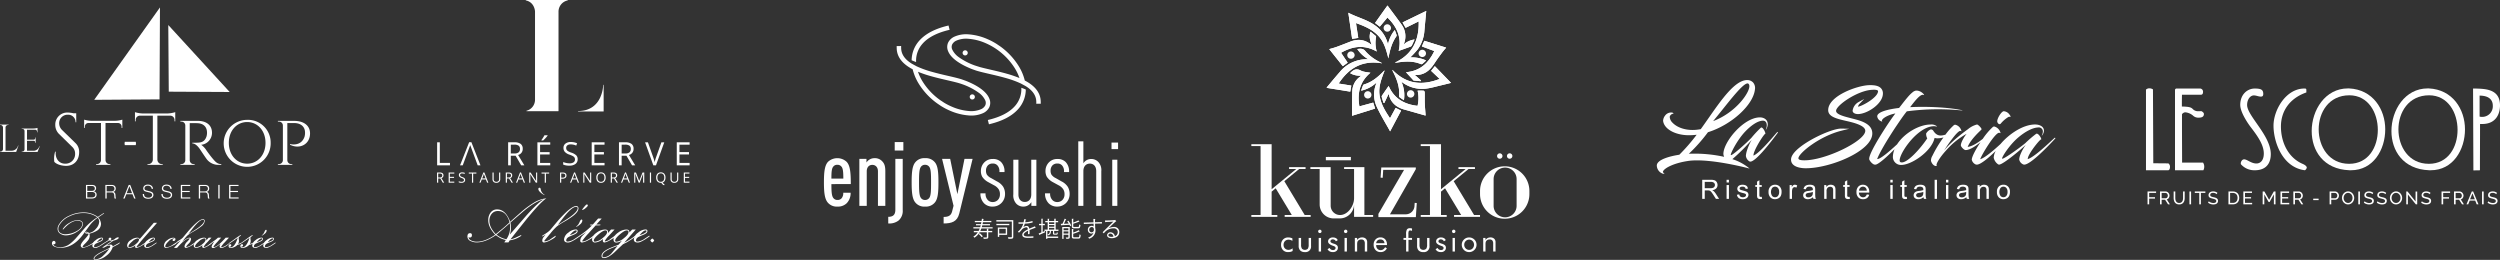 <svg xmlns="http://www.w3.org/2000/svg" xmlns:xlink="http://www.w3.org/1999/xlink" width="1063.597" height="110.564" viewBox="0 0 1063.597 110.564"><rect x="0" y="0" width="1063.597" height="110.564" fill="#333333" stroke="none"/><defs><clipPath id="a"><rect width="1063.597" height="110.564" fill="none"/></clipPath></defs><g clip-path="url(#a)"><path d="M266.467,62.195h-4.8a8.409,8.409,0,0,1-.43,1.047h2.774v-.935l.787.045c-.008.066-.053.111-.18.128v.762h1.68V63.8h-1.68v2.033c0,.377-.088.55-.375.641a5.759,5.759,0,0,1-1.571.111,2.622,2.622,0,0,0-.216-.577c.327.01.621.01.855.01.672,0,.7-.019.7-.192V63.8h-3.079a6.683,6.683,0,0,1-2.189,2.309,3.215,3.215,0,0,0-.484-.468A5.782,5.782,0,0,0,260.17,63.8h-1.695v-.561h2.036a9.313,9.313,0,0,0,.467-1.047h-2.692v-.55h2.889c.08-.258.151-.515.223-.792h-2V60.33h2.126l.162-.8H258.9v-.54h2.87c.056-.311.1-.627.136-.957l.834.138c-.018.074-.083.12-.207.13-.026.228-.064.457-.1.689h3.491v.54h-3.579c-.045.277-.1.545-.154.8h3.157v.523h-3.284c-.061.277-.133.534-.213.792h4.619ZM261.812,65.9a9.66,9.66,0,0,0-1.284-1.363l.486-.35a10.461,10.461,0,0,1,1.3,1.315Z" transform="translate(155.828 35.015)" fill="#fff"/><path d="M271.576,58.415v7.042c0,.882-.361.9-2.091.9a3.074,3.074,0,0,0-.216-.678c.324.006.646.019.908.019.76,0,.779,0,.779-.241V59.013H264.37v-.6Zm-1.687,2.142h-5.508V60h5.508Zm-.935.992v3.117h-3.362v.861H265V61.55Zm-.592.55h-2.771v2.012h2.771Z" transform="translate(159.515 35.247)" fill="#fff"/><path d="M277.635,61.894a.131.131,0,0,1-.055.019.223.223,0,0,1-.133-.056c-.683.229-1.677.608-2.424.938.019.212.026.452.026.717,0,.293-.006.625-.026.981l-.654.04c.027-.334.046-.754.046-1.113,0-.138,0-.265-.01-.369-1.015.507-1.839,1.122-1.839,1.674,0,.534.617.79,1.858.79a19.134,19.134,0,0,0,2.249-.093l.01.619c-.529.053-1.337.072-2.259.072-1.724,0-2.485-.425-2.485-1.36,0-.81,1.041-1.592,2.384-2.28-.055-.58-.306-.864-.662-.864a3,3,0,0,0-2.145,1.3,13.748,13.748,0,0,1-.986,1l-.439-.449a6.464,6.464,0,0,0,2.259-3.391l-.5.01h-1.5v-.6c.547.01,1.185.01,1.552.01l.609-.01a11.643,11.643,0,0,0,.242-1.315l.879.109c-.016.093-.088.149-.223.167-.064.369-.143.689-.226,1.02a12.075,12.075,0,0,0,3.087-.532l.107.614a13.182,13.182,0,0,1-3.362.515,6.75,6.75,0,0,1-.648,1.555h.01a2.364,2.364,0,0,1,1.443-.6c.611,0,1,.447,1.114,1.193.754-.35,1.7-.726,2.421-1.01Z" transform="translate(162.967 35.095)" fill="#fff"/><path d="M277.3,63.657l.98-.4.117.542c-.871.394-1.794.8-2.387,1.06a.174.174,0,0,1-.1.154l-.316-.7c.316-.111.712-.266,1.15-.439V60.806h-1V60.22h1V58.031l.736.047c-.01.064-.064.111-.181.13V60.22h.915v.587H277.3Zm6.71-.431h-1.82v.956c0,.156.027.183.224.183h.662c.181,0,.216-.056.236-.571a1.117,1.117,0,0,0,.43.186c-.045.672-.188.845-.592.845h-.789c-.539,0-.672-.128-.672-.643v-.956h-.847c-.045,1.02-.242,1.581-1.2,1.892a1.015,1.015,0,0,0-.276-.4c.763-.232.951-.6.977-1.49h-1.031v2.4h4.594v.58h-4.594v.375h-.566V63.226h-.672v-.561h1.363V59.548h-1.023V59h1.023v-.956l.754.047c-.008.064-.061.111-.18.127V59h2.237v-.956l.75.047c-.008.064-.053.111-.168.127V59h1.057v.552H282.83v3.117h1.182Zm-1.764-3.678h-2.235v.728h2.235Zm-2.237,1.911h2.235v-.728h-2.235Zm0,1.206h2.235V61.93h-2.235Z" transform="translate(166.29 35.015)" fill="#fff"/><path d="M283.843,58.239c-.026.063-.088.091-.2.1a19.535,19.535,0,0,1-.834,1.837c.637-.018,1.347-.047,2.062-.072a11.13,11.13,0,0,0-.67-1.021l.492-.212a9.054,9.054,0,0,1,1.239,2.057l-.523.252a4.689,4.689,0,0,0-.249-.561c-1.257.091-2.549.154-3.375.192a.16.16,0,0,1-.135.127l-.2-.723.736-.019a15.314,15.314,0,0,0,.916-2.16Zm1.454,3.308v4.31c0,.691-.359.718-1.5.718a2.5,2.5,0,0,0-.215-.577c.268.006.51.016.688.016.388,0,.433,0,.433-.164V64.837H282.66V66.6h-.566V61.547Zm-.592.534H282.66v.855h2.046ZM282.66,64.34h2.046v-.909H282.66Zm6.146-2.8c.367,0,.43-.156.465-1.1a1.638,1.638,0,0,0,.556.249c-.079,1.121-.26,1.425-.968,1.425h-1.624c-.834,0-1.058-.194-1.058-.908V58.047l.773.043c-.01.066-.055.111-.172.13v1.432a15.75,15.75,0,0,0,2.189-.9l.459.505a.131.131,0,0,1-.09.029.243.243,0,0,1-.082-.01,20.987,20.987,0,0,1-2.476.883v1.031c0,.293.072.348.5.348Zm-2.038,4.024c0,.314.091.369.537.369h1.581c.4,0,.468-.183.5-1.252a1.981,1.981,0,0,0,.547.242c-.074,1.239-.252,1.562-1.005,1.562h-1.677c-.843,0-1.077-.186-1.077-.909V62.384l.773.046c-.01.064-.055.111-.181.13V63.9a10.379,10.379,0,0,0,2.325-.994l.449.518a.169.169,0,0,1-.1.026.253.253,0,0,1-.072-.008,13.178,13.178,0,0,1-2.6.983Z" transform="translate(169.825 35.019)" fill="#fff"/><path d="M291.7,59.522c-.01-.2-.035-1.206-.055-1.433l.924.035c-.006.075-.071.167-.233.192,0,.111,0,.223.019,1.186,1.1-.035,2.259-.064,2.933-.074v.635c-.763-.019-1.849,0-2.917.035.019.718.037,1.381.064,1.886a3.267,3.267,0,0,1,.107.965,4.186,4.186,0,0,1-.09.893,3.816,3.816,0,0,1-2.583,2.665,5.037,5.037,0,0,0-.459-.524,3.332,3.332,0,0,0,2.333-2.141h-.01a1.119,1.119,0,0,1-.924.486,1.551,1.551,0,0,1-1.507-1.61A1.671,1.671,0,0,1,290.922,61a1.307,1.307,0,0,1,.837.284c0-.156-.019-.773-.035-1.167-.935.019-3.768.12-4.137.136l-.018-.606,2.044-.056Zm.172,3.226c0-.358,0-1.2-.916-1.2a1.1,1.1,0,0,0-1.069,1.167,1.017,1.017,0,0,0,1,1.066.979.979,0,0,0,.986-1.037" transform="translate(173.513 35.05)" fill="#fff"/><path d="M295.109,61.888a5.322,5.322,0,0,1,2.224-.532,2.111,2.111,0,0,1,2.323,2.2c0,1.663-1.425,2.583-3.229,2.583-1.167,0-1.964-.476-1.964-1.286a1.364,1.364,0,0,1,1.47-1.231,1.911,1.911,0,0,1,1.833,1.663A1.8,1.8,0,0,0,299,63.57a1.635,1.635,0,0,0-1.852-1.627A5.033,5.033,0,0,0,293.9,63.15c-.269.255-.619.641-.861.925l-.459-.468c.808-.864,3.375-3.374,4.594-4.541-.519.075-2.315.148-3.335.184a.3.3,0,0,1-.189.136l-.074-.779c1.212-.01,3.526-.1,4.183-.2l.133-.064.475.6a.437.437,0,0,1-.213.082c-.64.531-2.341,2.169-3.042,2.857Zm1.238,3.678a3.858,3.858,0,0,0,.815-.095,1.4,1.4,0,0,0-1.273-1.3c-.467,0-.877.258-.877.678,0,.561.744.718,1.336.718" transform="translate(176.535 35.202)" fill="#fff"/><path d="M243.791,22.169a10.82,10.82,0,0,1,2.735-7.648c2.676-3.042,6.837-4.744,10.687-5.718l.835-.21-.465-1.829-.835.213c-4.249,1.073-8.7,2.953-11.647,6.3a12.69,12.69,0,0,0-3.208,8.281q.883.4,1.9.754c0-.05,0-.1,0-.146" transform="translate(145.953 4.082)" fill="#fff"/><path d="M258.4,25.037a1.094,1.094,0,1,0,1.1,1.1,1.1,1.1,0,0,0-1.1-1.1" transform="translate(155.25 15.107)" fill="#fff"/><path d="M277.384,34.687c-1.382-3.643-6.369-6.213-10.016-7.659l-1.969-.7c-.646-.2-1.307-.375-1.958-.545-1.235-.319-2.479-.6-3.721-.891-2.253-.519-4.507-1.045-6.733-1.677a41.827,41.827,0,0,1-6.595-2.381s-.683-.369-2.051-1.111c-2.426-1.5-4.469-3.595-4.513-6.652l-.011-.858-1.894.024.011.861c.064,4.345,3.2,7.137,6.787,9.011a21.342,21.342,0,0,0,2.622,6.191,29.379,29.379,0,0,0,7.754,8.283s1.3.895,1.592,1.081a26.074,26.074,0,0,0,3.864,2.041,24.43,24.43,0,0,0,8.137,2.049,12.264,12.264,0,0,0,6.029-1.007,5.448,5.448,0,0,0,2.612-2.5,4.493,4.493,0,0,0,.053-3.553m-1.77,2.761a3.633,3.633,0,0,1-1.74,1.611,10.507,10.507,0,0,1-5.092.81,22.615,22.615,0,0,1-7.48-1.9,25.542,25.542,0,0,1-3.239-1.677l-1.61-1.061a27.569,27.569,0,0,1-7.494-7.916,20.6,20.6,0,0,1-1.969-4.153,49.729,49.729,0,0,0,5.427,1.847c2.274.648,4.573,1.183,6.874,1.719,1.227.281,2.453.563,3.672.877a28.933,28.933,0,0,1,2.851.848,27.615,27.615,0,0,1,6.933,3.556,8.382,8.382,0,0,1,2.867,3.343,2.631,2.631,0,0,1,0,2.1" transform="translate(143.558 7.367)" fill="#fff"/><path d="M276.367,23.43a10.827,10.827,0,0,1-2.735,7.65c-2.676,3.04-6.837,4.743-10.686,5.716l-.835.21.465,1.829.835-.213c4.249-1.073,8.7-2.953,11.647-6.3a12.68,12.68,0,0,0,3.207-8.281c-.587-.265-1.22-.513-1.9-.754,0,.05,0,.1,0,.146" transform="translate(158.152 14.05)" fill="#fff"/><path d="M291.122,37.778c-.064-4.344-3.2-7.137-6.787-9.011a21.286,21.286,0,0,0-2.621-6.187,29.39,29.39,0,0,0-7.754-8.286l-1.592-1.079a27.787,27.787,0,0,0-3.864-2.041,24.423,24.423,0,0,0-8.137-2.051,12.265,12.265,0,0,0-6.029,1.009,5.444,5.444,0,0,0-2.61,2.5,4.486,4.486,0,0,0-.055,3.553c1.384,3.643,6.38,6.179,10.016,7.658.309.123,1.971.7,1.971.7.648.2,1.305.378,1.956.545,1.235.319,2.479.6,3.721.893,2.253.518,4.507,1.045,6.734,1.679a41.582,41.582,0,0,1,6.593,2.379l2.054,1.11c2.423,1.5,4.465,3.6,4.51,6.654l.013.858,1.892-.024ZM276.639,25.865c-2.274-.646-4.573-1.183-6.874-1.714-1.227-.287-2.452-.569-3.67-.88q-.455-.118-.909-.241l-2.035-.643a27.583,27.583,0,0,1-6.84-3.521,8.393,8.393,0,0,1-2.868-3.346,2.634,2.634,0,0,1,0-2.094,3.632,3.632,0,0,1,1.741-1.61,10.46,10.46,0,0,1,5.091-.81,22.562,22.562,0,0,1,7.48,1.9A27.75,27.75,0,0,1,280.1,23.561a20.625,20.625,0,0,1,1.969,4.15,49.615,49.615,0,0,0-5.427-1.845" transform="translate(151.649 5.488)" fill="#fff"/><path d="M256.507,13.345a1.094,1.094,0,1,0,1.1,1.1,1.1,1.1,0,0,0-1.1-1.1" transform="translate(154.109 8.053)" fill="#fff"/><path d="M221.8,53c0,3.163.114,5.017.814,5.9a2.1,2.1,0,0,0,1.78.848,2.179,2.179,0,0,0,1.785-.773,3.356,3.356,0,0,0,.657-2.312h3.141a6.207,6.207,0,0,1-1.627,4.435,5.277,5.277,0,0,1-3.956,1.469,4.992,4.992,0,0,1-3.989-1.546c-1.514-1.583-1.783-4.59-1.783-8.754,0-4.207.269-7.177,1.745-8.758a5.835,5.835,0,0,1,7.9,0c1.51,1.581,1.783,4.55,1.783,9.487Zm4.3-7.4a2.081,2.081,0,0,0-1.783-.81,2,2,0,0,0-1.744.81c-.621.733-.774,2.161-.774,5.052h5.076c0-2.891-.154-4.32-.774-5.052" transform="translate(131.911 25.324)" fill="#fff"/><path d="M235.929,62.259v-14.7c0-1.813-1.085-2.74-2.4-2.74s-2.365.927-2.365,2.74v14.7h-3.141V42.276h3.022v1.542a4.234,4.234,0,0,1,1.243-1.233,4.085,4.085,0,0,1,2.171-.617,4.211,4.211,0,0,1,3.409,1.465c.813.888,1.2,1.967,1.2,4.129v14.7Z" transform="translate(137.583 25.323)" fill="#fff"/><path d="M240.064,71.091a6.459,6.459,0,0,1-4.38,1.236V69.508c1.94,0,3.024-.77,3.024-3.008V44.86h3.138V66.617a5.384,5.384,0,0,1-1.781,4.473m-1.627-33.4h3.68v3.625h-3.68Z" transform="translate(142.207 22.739)" fill="#fff"/><path d="M251.857,60.715a4.944,4.944,0,0,1-4.263,1.854,4.87,4.87,0,0,1-4.225-1.854c-1.239-1.579-1.472-4.4-1.472-8.447s.233-6.867,1.472-8.448a4.865,4.865,0,0,1,4.225-1.852,4.939,4.939,0,0,1,4.263,1.852c1.239,1.581,1.435,4.4,1.435,8.448s-.2,6.867-1.435,8.447m-2.48-15.081a2.158,2.158,0,0,0-1.783-.848,2.082,2.082,0,0,0-1.744.848c-.734,1-.815,3.046-.815,6.635s.08,5.631.815,6.635a2.087,2.087,0,0,0,1.744.85,2.164,2.164,0,0,0,1.783-.85c.734-1,.774-3.046.774-6.635s-.04-5.633-.774-6.635" transform="translate(145.956 25.323)" fill="#fff"/><path d="M257.294,65.344c-.853,3.587-3.332,4.281-6.665,4.281V66.85c1.938,0,3.139-.5,3.6-2.315l.619-2.431L249.97,42.161h3.449l3.062,15.006L259.5,42.161h3.45Z" transform="translate(150.827 25.44)" fill="#fff"/><path d="M269.061,60.932a5.193,5.193,0,0,1-3.76,1.506,4.921,4.921,0,0,1-3.6-1.39,5.78,5.78,0,0,1-1.55-4.244h2.169a3.783,3.783,0,0,0,1.01,2.894,2.763,2.763,0,0,0,1.975.81,3.036,3.036,0,0,0,2.248-.888,3.348,3.348,0,0,0,.891-2.431,3.846,3.846,0,0,0-.542-2.12,5.152,5.152,0,0,0-1.977-1.7l-2.48-1.35a6.911,6.911,0,0,1-2.557-2.314,5.052,5.052,0,0,1-.542-2.469,5.157,5.157,0,0,1,1.549-3.7,4.9,4.9,0,0,1,3.527-1.352,4.738,4.738,0,0,1,3.526,1.312,5.679,5.679,0,0,1,1.435,4.243h-2.171a3.645,3.645,0,0,0-.855-2.852,2.536,2.536,0,0,0-1.935-.773,2.8,2.8,0,0,0-2.054.733,3.187,3.187,0,0,0-.853,2.315,3.319,3.319,0,0,0,.388,1.7,4.626,4.626,0,0,0,1.82,1.465l2.442,1.39a6.679,6.679,0,0,1,2.674,2.315,5.878,5.878,0,0,1,.776,3.083,5.384,5.384,0,0,1-1.551,3.821" transform="translate(156.967 25.453)" fill="#fff"/><path d="M276.546,62.011V60.429a4.165,4.165,0,0,1-1.126,1.2,3.873,3.873,0,0,1-2.246.694,4.043,4.043,0,0,1-3.1-1.312,5.207,5.207,0,0,1-1.2-3.9V42.378h2.173V57.153c0,2.16,1.2,3.2,2.713,3.2s2.75-1.041,2.75-3.2V42.378h2.173V62.011Z" transform="translate(162.231 25.57)" fill="#fff"/><path d="M286.2,60.932a5.191,5.191,0,0,1-3.76,1.506,4.917,4.917,0,0,1-3.6-1.39,5.774,5.774,0,0,1-1.55-4.244h2.168a3.783,3.783,0,0,0,1.01,2.894,2.763,2.763,0,0,0,1.975.81,3.036,3.036,0,0,0,2.248-.888,3.348,3.348,0,0,0,.892-2.431,3.847,3.847,0,0,0-.542-2.12,5.147,5.147,0,0,0-1.975-1.7l-2.482-1.35a6.937,6.937,0,0,1-2.557-2.314,5.051,5.051,0,0,1-.542-2.469,5.157,5.157,0,0,1,1.549-3.7,4.9,4.9,0,0,1,3.527-1.352,4.744,4.744,0,0,1,3.527,1.312,5.685,5.685,0,0,1,1.433,4.243h-2.171a3.658,3.658,0,0,0-.851-2.852,2.546,2.546,0,0,0-1.939-.773,2.8,2.8,0,0,0-2.054.733,3.187,3.187,0,0,0-.853,2.315,3.335,3.335,0,0,0,.388,1.7,4.645,4.645,0,0,0,1.821,1.465l2.44,1.39a6.679,6.679,0,0,1,2.674,2.315,5.878,5.878,0,0,1,.776,3.083,5.384,5.384,0,0,1-1.55,3.821" transform="translate(167.307 25.453)" fill="#fff"/><path d="M293.741,64.959V50.185c0-2.161-1.2-3.2-2.713-3.2s-2.751,1.041-2.751,3.2V64.959h-2.171V37.493h2.171v9.373a3.848,3.848,0,0,1,3.332-1.85,4.078,4.078,0,0,1,3.1,1.35,5.1,5.1,0,0,1,1.2,3.859V64.959Z" transform="translate(172.631 22.623)" fill="#fff"/><path d="M294.929,37.83h2.788v2.779h-2.788Zm.311,7.292h2.169V64.756H295.24Z" transform="translate(177.954 22.826)" fill="#fff"/><rect width="10.645" height="1.414" transform="translate(564.07 66.776)" fill="#fff"/><path d="M370.667,45.143v-.789h-8.628v.789h4.241V57.6c0,3.281-2.689,7.114-5.969,7.114a3.982,3.982,0,0,1-3.983-3.983V44.354H347.7v.789h3.941V60.207a5.956,5.956,0,0,0,5.958,5.955h2.593a6.091,6.091,0,0,0,6.091-6.091V65.5h8.105v-.789h-3.718Z" transform="translate(209.793 26.763)" fill="#fff"/><path d="M346.06,54.007l6.312-5.189H355.1V48.03h-7.015v.789h3.042l-10.465,8.6V38.261h-8.631v.789h3.927V68.391h-3.927v.789h11.055v-.789h-2.424V58.444l1.727-1.419,6.85,11.366H346.21v.789h11.054v-.789h-2.532Z" transform="translate(200.341 23.086)" fill="#fff"/><path d="M391,54.007l6.313-5.189h2.729V48.03h-7.015v.789h3.042l-10.465,8.6V38.261h-8.628v.789H380.9V68.391h-3.923v.789h11.052v-.789H385.6V58.444l1.727-1.419,6.853,11.366h-3.03v.789H402.2v-.789h-2.529Z" transform="translate(227.459 23.086)" fill="#fff"/><path d="M381.185,59.494l-.095,1.395a3.725,3.725,0,0,1-3.707,3.473h-6.725L381.634,45.2l.014-.021.013-.739h-14.7v.1l-.282,4.227.688.048.2.011.221-3.361h8.863l-10.909,18.7V65.55h15.936v-.1l.391-5.9-.79-.051Z" transform="translate(220.684 26.816)" fill="#fff"/><path d="M403.21,44.129h0a10.5,10.5,0,0,0-10.5,10.5v1.305a10.5,10.5,0,0,0,21,0V54.626a10.5,10.5,0,0,0-10.5-10.5m5.06,16.81a4.89,4.89,0,0,1-9.781,0V49.568a4.89,4.89,0,0,1,9.781,0Z" transform="translate(236.954 26.627)" fill="#fff"/><path d="M398.382,42.983a1.15,1.15,0,1,0-1.151-1.151,1.15,1.15,0,0,0,1.151,1.151" transform="translate(239.681 24.547)" fill="#fff"/><path d="M401.009,42.983a1.15,1.15,0,1,0-1.151-1.151,1.15,1.15,0,0,0,1.151,1.151" transform="translate(241.266 24.547)" fill="#fff"/><path d="M394.4,3.774c-3.466,1.684-6.771,3.284-10.092,4.9l1.308,2.3c1.847-.914,3.67-1.812,5.565-2.75.216,8.051-2.718,14.082-10.14,17.547a2.317,2.317,0,0,0,.818-.006c3.452-.563,6.885-.792,10.22.627a.726.726,0,0,0,.616-.046c.555-.447,1.063-.946,1.65-1.482a14.337,14.337,0,0,0-6.752-1.3,44.755,44.755,0,0,0,3.143-3.4,15.034,15.034,0,0,0,2.873-7.916c.252-2.772.518-5.541.79-8.463M400.1,32.7c-7.6,2.974-14.288,2.166-20.073-3.867a3.139,3.139,0,0,0,.019.39c1.753,3.367,3.149,6.826,2.777,10.744a.77.77,0,0,0,.276.58c.553.412,1.146.774,1.8,1.2a13.953,13.953,0,0,0-1.1-7.913,14.094,14.094,0,0,0,10.97,2.928c1.993-.3,3.947-.867,5.912-1.331,1.5-.354,2.994-.734,4.26-1.049q-3.413-3.521-6.89-7.108c-.523.657-1.05,1.318-1.584,1.99,1.186,1.124,2.359,2.232,3.632,3.433M364.492,8.937c3.659,1.291,6.938,2.711,9.466,5.376C376.51,17,377.408,20.5,378.29,23.98c.606-3.353,1.4-6.582,3.391-9.391a.764.764,0,0,0,.1-.574c-.212-.675-.475-1.339-.762-2.123a13.691,13.691,0,0,0-2.857,5.992,4.131,4.131,0,0,1-.207-.457,13.616,13.616,0,0,0-5.16-7.36c-3.436-2.573-7.656-3.483-11.559-5.525.56,3.821,1.089,7.43,1.626,11.108l2.617-.391c-.322-2.081-.638-4.093-.984-6.322m2.187,28.769a13.9,13.9,0,0,0,6.476-3.4,3.323,3.323,0,0,1-.077.473,12.4,12.4,0,0,0,.157,9.547c1.642,3.6,3.762,6.992,5.782,10.677,1.653-3.117,3.165-5.965,4.679-8.817-.855-.431-1.581-.8-2.315-1.169-.784,1.438-1.555,2.856-2.4,4.4-2.139-3.157-3.965-6.221-4.459-9.874-.5-3.7.872-7.044,2.171-10.408a.873.873,0,0,0-.391.244c-2.4,2.456-4.967,4.663-8.357,5.663a.759.759,0,0,0-.439.383c-.281.693-.518,1.4-.829,2.277m3.1-13.356a14.718,14.718,0,0,0-12.17,5.421c-1.809,2.051-3.539,4.166-5.3,6.252-.1.122-.178.265-.317.468,3.418.55,6.728,1.081,10.076,1.621.172-.976.314-1.793.449-2.577-1.813-.3-3.564-.579-5.379-.875,4.4-6.771,10.31-10.008,18.423-8.594a1.745,1.745,0,0,0-.566-.407,18.922,18.922,0,0,1-6.482-4.765c-1-1.249-2.094-1.077-3.465-.912a14.02,14.02,0,0,0,4.732,4.369m-7.735,5.926a8.392,8.392,0,0,0,4.7,1.041c-.282.241-.427.377-.584.494a7.783,7.783,0,0,0-3.224,6.175c-.152,3.523-.088,7.052-.114,10.4,3.163-.988,6.482-2.025,9.824-3.067-.3-.941-.564-1.8-.8-2.545-1.937.529-3.856,1.057-5.886,1.611-1-5.865.316-10.675,4.69-14.3-1.363-.29-2.912-.3-4.1-.948-1.924-1.052-3.149-.306-4.4.983a1.206,1.206,0,0,0-.106.159M378.4,35.684c-.936,1.353-1.886,2.708-2.812,4.077a.806.806,0,0,0-.149.566c.229.856.5,1.7.758,2.548l.356.067c.627-1.336,1.257-2.67,1.849-3.928.739,3.566,3.077,5.711,6.624,6.7,3.032.843,6.054,1.72,9.08,2.583a3.26,3.26,0,0,0,0-.343c-.112-1.637-.271-3.272-.33-4.911-.056-1.555.006-3.112-.032-4.671-.006-.234-.269-.646-.438-.659-.835-.069-1.679-.03-2.586-.03a13.867,13.867,0,0,1-.026,6.47c-5.737-.638-10.018-3.191-12.292-8.469m-7.244-17.478c-3.064-2.318-5.75-2.679-9.234-1.308-1.878.736-3.749,1.477-5.642,2.166-1.055.383-2.149.657-3.147.959,1.924,2.418,3.834,4.817,5.772,7.254.694-.507,1.395-1.017,2.059-1.5-.943-1.4-1.858-2.771-2.814-4.2,5.089-2.939,10.045-3.457,15.19-.528a12.788,12.788,0,0,1-.3-6.1c.03-.149.026-.391-.066-.468-.739-.635-1.5-1.236-2.328-1.9-.513,2.067-.431,2.9.513,5.626m13.545-.069a8.371,8.371,0,0,0-.845-8.593c-1.969-2.772-4.036-5.479-5.965-8.087-1.684,2.367-3.471,4.885-5.282,7.433l2.006,1.573,3.255-3.869c4.286,4.074,6.064,8.734,4.773,14.192,1.619-.579,3.231-1.15,4.834-1.738a1.343,1.343,0,0,0,.7-.435c.439-.831.8-1.7,1.259-2.69a8.483,8.483,0,0,0-4.74,2.214m13.116,2.707c-2.54,5.384-6.372,8.538-12.049,9l2.8,3.045c.157.17.3.46.481.487.986.128,1.983.194,2.976.279.042-.106.083-.213.125-.321-.859-.758-1.72-1.52-2.647-2.339,3.928.249,6.418-1.857,8.379-4.922,1.021-1.6,2.169-3.127,3.3-4.661.54-.738,1.166-1.414,1.676-2.027l-9.288-2.918c-.356.823-.709,1.64-1.037,2.4l5.283,1.977M386.188,39a1.58,1.58,0,1,0,1.629-1.512A1.618,1.618,0,0,0,386.188,39M379.41,10.986A1.617,1.617,0,0,0,377.8,9.448a1.578,1.578,0,0,0,.082,3.155,1.6,1.6,0,0,0,1.531-1.618M394.293,21.86a1.579,1.579,0,0,0-1.571-1.567,1.6,1.6,0,0,0-1.587,1.55,1.58,1.58,0,0,0,3.159.016m-30.357.746a1.6,1.6,0,0,0-1.552-1.589,1.553,1.553,0,1,0-.066,3.106,1.6,1.6,0,0,0,1.618-1.517m7.146,16.89a1.55,1.55,0,0,0-1.546-1.573,1.557,1.557,0,0,0-.034,3.114,1.547,1.547,0,0,0,1.579-1.541" transform="translate(212.384 0.88)" fill="#fff"/><path d="M383.466,2.9c-.274,2.921-.54,5.69-.789,8.463a15.067,15.067,0,0,1-2.875,7.916,44.768,44.768,0,0,1-3.144,3.4,14.35,14.35,0,0,1,6.755,1.3c-.587.536-1.1,1.034-1.652,1.482a.726.726,0,0,1-.616.046c-3.337-1.419-6.768-1.19-10.222-.627a2.316,2.316,0,0,1-.818.006c7.425-3.465,10.356-9.5,10.141-17.547l-5.567,2.75c-.38-.675-.786-1.379-1.307-2.3l10.092-4.9" transform="translate(223.315 1.751)" fill="#fff"/><path d="M389.552,22.983c-1.273-1.2-2.445-2.309-3.632-3.433l1.586-1.991q3.468,3.581,6.891,7.109c-1.27.314-2.761.694-4.263,1.047-1.964.463-3.917,1.037-5.91,1.331a14.087,14.087,0,0,1-10.972-2.928,13.943,13.943,0,0,1,1.1,7.914c-.653-.43-1.244-.792-1.8-1.2a.775.775,0,0,1-.277-.582c.372-3.917-1.025-7.376-2.775-10.744a2.418,2.418,0,0,1-.021-.39c5.787,6.035,12.477,6.843,20.073,3.869" transform="translate(222.936 10.595)" fill="#fff"/><path d="M361.016,7.776c.346,2.227.661,4.241.983,6.322-.779.115-1.6.239-2.615.391-.54-3.678-1.066-7.287-1.627-11.108,3.9,2.043,8.123,2.95,11.559,5.525a13.614,13.614,0,0,1,5.16,7.361,4.164,4.164,0,0,0,.205.455,13.721,13.721,0,0,1,2.86-5.993c.284.786.547,1.448.76,2.126a.761.761,0,0,1-.1.571c-1.987,2.811-2.788,6.038-3.391,9.393-.885-3.483-1.78-6.978-4.332-9.667-2.529-2.665-5.807-4.085-9.465-5.376" transform="translate(215.863 2.04)" fill="#fff"/><path d="M361.152,27.288c.313-.874.547-1.583.829-2.275a.761.761,0,0,1,.439-.385c3.39-1,5.96-3.2,8.358-5.662a.921.921,0,0,1,.39-.245c-1.3,3.365-2.67,6.705-2.169,10.411.492,3.651,2.318,6.717,4.459,9.874.839-1.547,1.613-2.966,2.4-4.4.733.37,1.459.739,2.314,1.17-1.514,2.849-3.024,5.7-4.677,8.815-2.023-3.685-4.141-7.071-5.782-10.677a12.385,12.385,0,0,1-.157-9.547,3.769,3.769,0,0,0,.075-.475,13.889,13.889,0,0,1-6.476,3.4" transform="translate(217.912 11.296)" fill="#fff"/><path d="M369.777,17.421a14.015,14.015,0,0,1-4.732-4.368c1.373-.165,2.468-.338,3.465.912a18.942,18.942,0,0,0,6.481,4.764,1.734,1.734,0,0,1,.568.409c-8.113-1.414-14.022,1.821-18.421,8.6l5.379.872c-.136.786-.281,1.6-.451,2.577l-10.074-1.621c.136-.2.215-.345.316-.468,1.762-2.086,3.492-4.2,5.3-6.248a14.716,14.716,0,0,1,12.17-5.424" transform="translate(212.385 7.807)" fill="#fff"/><path d="M358.26,20.049a.9.9,0,0,1,.106-.159c1.247-1.291,2.472-2.036,4.4-.983,1.191.651,2.742.656,4.1.944-4.374,3.63-5.686,8.44-4.691,14.305,2.031-.558,3.951-1.082,5.888-1.611.236.744.505,1.6.8,2.543-3.341,1.042-6.664,2.08-9.824,3.067.026-3.346-.04-6.877.114-10.4a7.781,7.781,0,0,1,3.224-6.176c.157-.117.3-.252.584-.494a8.4,8.4,0,0,1-4.7-1.039" transform="translate(216.167 11.107)" fill="#fff"/><path d="M369.582,22.8c2.275,5.278,6.553,7.831,12.293,8.469a13.868,13.868,0,0,0,.024-6.47c.908,0,1.751-.038,2.586.032.168.011.431.423.438.657.037,1.557-.024,3.115.032,4.671.061,1.639.218,3.274.332,4.91.01.17,0,.338,0,.345-3.026-.863-6.05-1.74-9.08-2.583-3.545-.989-5.886-3.135-6.624-6.7-.592,1.259-1.22,2.593-1.849,3.927-.119-.021-.237-.043-.354-.067-.257-.847-.531-1.69-.758-2.548a.793.793,0,0,1,.147-.564c.928-1.371,1.876-2.724,2.812-4.077" transform="translate(221.205 13.76)" fill="#fff"/><path d="M370.73,14.02c-.944-2.729-1.026-3.56-.513-5.626.823.665,1.589,1.268,2.326,1.9.091.077.1.319.066.468a12.769,12.769,0,0,0,.3,6.1c-5.145-2.929-10.1-2.411-15.192.528.957,1.425,1.873,2.791,2.815,4.2-.665.486-1.368,1-2.059,1.5L352.7,15.837c1-.3,2.094-.576,3.147-.959,1.894-.689,3.765-1.43,5.641-2.166,3.487-1.371,6.171-1.01,9.237,1.308" transform="translate(212.815 5.065)" fill="#fff"/><path d="M376.944,18.136a8.478,8.478,0,0,1,4.741-2.211c-.455.989-.819,1.857-1.26,2.689a1.331,1.331,0,0,1-.7.433c-1.6.588-3.215,1.159-4.831,1.738,1.287-5.458-.487-10.117-4.776-14.19-1.108,1.318-2.166,2.575-3.253,3.869-.645-.5-1.324-1.039-2.007-1.573,1.81-2.549,3.6-5.065,5.282-7.435,1.929,2.61,4,5.315,5.965,8.089a8.368,8.368,0,0,1,.845,8.591" transform="translate(220.145 0.879)" fill="#fff"/><path d="M385.109,15.2l-5.283-1.977c.329-.763.683-1.581,1.037-2.4l9.288,2.918c-.511.612-1.134,1.289-1.677,2.027-1.127,1.534-2.275,3.058-3.3,4.661-1.959,3.067-4.449,5.171-8.379,4.922.928.819,1.789,1.579,2.647,2.339-.04.107-.083.215-.123.322-.992-.088-1.99-.152-2.976-.281-.178-.026-.324-.316-.481-.487l-2.8-3.048c5.681-.455,9.511-3.609,12.051-8.993" transform="translate(225.096 6.527)" fill="#fff"/><path d="M344.837,67.621v1.148a3.144,3.144,0,0,1-.883.353,4.59,4.59,0,0,1-1.057.115,2.864,2.864,0,0,1-2.158-.851,3.071,3.071,0,0,1-.819-2.232,3.135,3.135,0,0,1,.848-2.272,2.875,2.875,0,0,1,2.165-.88,4.264,4.264,0,0,1,.941.1,3.751,3.751,0,0,1,.863.3v1.063a3.256,3.256,0,0,0-.784-.377,2.678,2.678,0,0,0-.823-.128,2.07,2.07,0,0,0-1.562.609,2.249,2.249,0,0,0-.587,1.621,2.031,2.031,0,0,0,.592,1.49,1.99,1.99,0,0,0,1.482.6,2.559,2.559,0,0,0,.879-.157,3.868,3.868,0,0,0,.9-.5" transform="translate(205.1 38.015)" fill="#fff"/><path d="M345.619,63.132v2.841a3.035,3.035,0,0,0,.37,1.741,1.816,1.816,0,0,0,2.49.006,3.069,3.069,0,0,0,.364-1.748V63.132h1.01v3.375a2.361,2.361,0,0,1-2.639,2.65,2.626,2.626,0,0,1-1.959-.675,2.679,2.679,0,0,1-.669-1.975V63.132Z" transform="translate(207.916 38.093)" fill="#fff"/><path d="M349.757,61.664a.726.726,0,0,1,1.238-.507.713.713,0,0,1,.212.518.717.717,0,0,1-.722.715.723.723,0,0,1-.728-.726m.234,2.788h1v5.78h-1Z" transform="translate(211.036 36.774)" fill="#fff"/><path d="M352.252,68.018l.845-.568a1.777,1.777,0,0,0,.609.693,1.6,1.6,0,0,0,.864.228,1.224,1.224,0,0,0,.786-.237.776.776,0,0,0,.3-.635.68.68,0,0,0-.207-.505,1.911,1.911,0,0,0-.7-.372c-.034-.013-.088-.029-.165-.058q-2.107-.724-2.108-1.82a1.578,1.578,0,0,1,.568-1.255,2.193,2.193,0,0,1,1.48-.487,2.589,2.589,0,0,1,1.289.3,1.717,1.717,0,0,1,.77.85l-.8.491a1.32,1.32,0,0,0-.521-.611,1.464,1.464,0,0,0-.8-.215,1.023,1.023,0,0,0-.709.242.8.8,0,0,0-.273.622c0,.354.382.649,1.148.891.141.048.257.083.34.109a3.178,3.178,0,0,1,1.312.689,1.437,1.437,0,0,1,.37,1.026,1.685,1.685,0,0,1-.585,1.332,2.248,2.248,0,0,1-1.526.51,2.876,2.876,0,0,1-1.374-.3,2.282,2.282,0,0,1-.906-.919" transform="translate(212.542 38.014)" fill="#fff"/><path d="M356.613,61.664a.692.692,0,0,1,.212-.51.7.7,0,0,1,.516-.208.694.694,0,0,1,.508.212.712.712,0,0,1,.21.518.714.714,0,0,1-.718.715.705.705,0,0,1-.516-.21.692.692,0,0,1-.212-.516m.236,2.788h1v5.78h-1Z" transform="translate(215.173 36.774)" fill="#fff"/><path d="M359.49,68.99v-5.78h.965V64.1a2.5,2.5,0,0,1,.9-.831A2.63,2.63,0,0,1,362.567,63a2.223,2.223,0,0,1,1.6.545,1.966,1.966,0,0,1,.576,1.507V68.99h-1.01V65.584a1.932,1.932,0,0,0-.372-1.3,1.422,1.422,0,0,0-1.138-.426,1.925,1.925,0,0,0-.8.162,1.589,1.589,0,0,0-.6.457,1.46,1.46,0,0,0-.263.519A4.488,4.488,0,0,0,360.47,66V68.99Z" transform="translate(216.909 38.014)" fill="#fff"/><path d="M370.144,66.255h-4.579v.087a2.13,2.13,0,0,0,.531,1.5,1.8,1.8,0,0,0,1.384.569,1.844,1.844,0,0,0,1.049-.311,2.783,2.783,0,0,0,.827-.944l.754.5A3.054,3.054,0,0,1,369,68.843a3.008,3.008,0,0,1-1.566.4,2.8,2.8,0,0,1-2.137-.871,3.211,3.211,0,0,1-.815-2.288,3.12,3.12,0,0,1,.81-2.224,2.714,2.714,0,0,1,2.078-.867,2.618,2.618,0,0,1,2.031.823,3.2,3.2,0,0,1,.747,2.243Zm-1.061-.8a1.662,1.662,0,0,0-.507-1.178,1.81,1.81,0,0,0-1.255-.414,1.725,1.725,0,0,0-1.2.431,1.755,1.755,0,0,0-.555,1.161Z" transform="translate(219.919 38.009)" fill="#fff"/><path d="M373.517,70.466V65.5H372.4v-.816h1.113V63.012a3.643,3.643,0,0,1,.362-1.95,1.5,1.5,0,0,1,1.305-.508,2.662,2.662,0,0,1,.446.032,1.917,1.917,0,0,1,.407.1v1.021a1.637,1.637,0,0,0-.383-.157,1.462,1.462,0,0,0-.394-.05.643.643,0,0,0-.6.277,3.356,3.356,0,0,0-.164,1.364v1.542h1.541V65.5h-1.515v4.964Z" transform="translate(224.701 36.538)" fill="#fff"/><path d="M377.046,63.132v2.841a3.05,3.05,0,0,0,.369,1.741,1.818,1.818,0,0,0,2.492.006,3.1,3.1,0,0,0,.362-1.748V63.132h1.012v3.375a2.361,2.361,0,0,1-2.642,2.65,2.629,2.629,0,0,1-1.958-.675,2.686,2.686,0,0,1-.67-1.975V63.132Z" transform="translate(226.877 38.093)" fill="#fff"/><path d="M380.915,68.018l.845-.568a1.8,1.8,0,0,0,.606.693,1.617,1.617,0,0,0,.867.228,1.224,1.224,0,0,0,.786-.237.776.776,0,0,0,.3-.635.68.68,0,0,0-.207-.505,1.906,1.906,0,0,0-.706-.372c-.032-.013-.088-.029-.164-.058q-2.107-.724-2.108-1.82a1.578,1.578,0,0,1,.568-1.255,2.187,2.187,0,0,1,1.48-.487,2.589,2.589,0,0,1,1.289.3,1.718,1.718,0,0,1,.77.85l-.8.491a1.319,1.319,0,0,0-.521-.611,1.464,1.464,0,0,0-.8-.215,1.023,1.023,0,0,0-.709.242.8.8,0,0,0-.273.622c0,.354.382.649,1.148.891.141.048.257.083.34.109a3.178,3.178,0,0,1,1.312.689,1.437,1.437,0,0,1,.37,1.026,1.684,1.684,0,0,1-.585,1.332,2.248,2.248,0,0,1-1.526.51,2.876,2.876,0,0,1-1.374-.3,2.283,2.283,0,0,1-.906-.919" transform="translate(229.836 38.014)" fill="#fff"/><path d="M385.276,61.664a.726.726,0,0,1,1.238-.507.725.725,0,0,1,.21.518.714.714,0,0,1-.72.715.706.706,0,0,1-.516-.21.7.7,0,0,1-.212-.516m.234,2.788h1v5.78h-1Z" transform="translate(232.468 36.774)" fill="#fff"/><path d="M387.862,66.116a3.111,3.111,0,0,1,.232-1.2,3.013,3.013,0,0,1,.681-1.005,3.123,3.123,0,0,1,1.018-.677A3.217,3.217,0,0,1,391.008,63a3.117,3.117,0,0,1,1.2.232,3.35,3.35,0,0,1,1.028.681,2.983,2.983,0,0,1,.681,1,3.1,3.1,0,0,1,.233,1.2,3.064,3.064,0,0,1-.233,1.191,3.006,3.006,0,0,1-.681,1A3.334,3.334,0,0,1,392.2,69a3.04,3.04,0,0,1-1.19.241,3.12,3.12,0,0,1-2.232-.919,3.208,3.208,0,0,1-.681-1.007,3.071,3.071,0,0,1-.232-1.2m1.047,0a2.146,2.146,0,0,0,.612,1.55,1.991,1.991,0,0,0,1.486.637,1.966,1.966,0,0,0,1.474-.637,2.3,2.3,0,0,0,0-3.1,2.04,2.04,0,0,0-2.961,0,2.151,2.151,0,0,0-.611,1.55" transform="translate(234.028 38.015)" fill="#fff"/><path d="M393.551,68.99v-5.78h.965V64.1a2.475,2.475,0,0,1,.9-.831A2.63,2.63,0,0,1,396.628,63a2.223,2.223,0,0,1,1.6.545,1.977,1.977,0,0,1,.576,1.507V68.99h-1.01V65.584a1.95,1.95,0,0,0-.372-1.3,1.422,1.422,0,0,0-1.138-.426,1.95,1.95,0,0,0-.808.162,1.6,1.6,0,0,0-.6.457,1.46,1.46,0,0,0-.263.519,4.491,4.491,0,0,0-.077,1.01V68.99Z" transform="translate(237.461 38.014)" fill="#fff"/><path d="M115.989,47.556v-9.8h1.138v8.766h4.324v1.033Z" transform="translate(69.985 22.783)" fill="#fff"/><path d="M123.219,47.572h-1.153l3.875-9.838h.957l3.855,9.838h-1.18L126.4,38.981Z" transform="translate(73.652 22.768)" fill="#fff"/><path d="M135.965,43.482v4.074h-1.138v-9.8h2.686a4.259,4.259,0,0,1,2.666.688,2.518,2.518,0,0,1,.861,2.08,2.6,2.6,0,0,1-1.972,2.628l2.66,4.4h-1.347l-2.37-4.074Zm0-.98h1.562a2.68,2.68,0,0,0,1.769-.479,1.781,1.781,0,0,0,.563-1.435,1.629,1.629,0,0,0-.572-1.4,3.1,3.1,0,0,0-1.839-.43h-1.482Z" transform="translate(81.352 22.783)" fill="#fff"/><path d="M148.056,48.679h-5.463v-9.8h5.463v1.012h-4.324v3.157h4.063v1.005h-4.063v3.6h4.324ZM144.3,37.929c.213-.277.446-.612.693-1.007a11.09,11.09,0,0,0,.587-1.025h1.355v.141a12.4,12.4,0,0,1-1.89,2.057H144.3Z" transform="translate(86.038 21.661)" fill="#fff"/><path d="M155.6,45a2.4,2.4,0,0,1-.936,2.015,4.071,4.071,0,0,1-2.546.725,6.37,6.37,0,0,1-2.682-.447V46.2a7.238,7.238,0,0,0,2.719.55,2.845,2.845,0,0,0,1.717-.433,1.415,1.415,0,0,0,.576-1.2,1.542,1.542,0,0,0-.205-.835,1.913,1.913,0,0,0-.683-.6,9.413,9.413,0,0,0-1.456-.622,4.7,4.7,0,0,1-1.955-1.159,2.563,2.563,0,0,1-.587-1.748,2.168,2.168,0,0,1,.853-1.8,3.539,3.539,0,0,1,2.25-.672,6.671,6.671,0,0,1,2.689.536l-.356.991a6.089,6.089,0,0,0-2.359-.507,2.267,2.267,0,0,0-1.414.39,1.276,1.276,0,0,0-.51,1.077,1.641,1.641,0,0,0,.189.834,1.742,1.742,0,0,0,.632.6,7.869,7.869,0,0,0,1.364.6,5.327,5.327,0,0,1,2.12,1.18A2.307,2.307,0,0,1,155.6,45" transform="translate(90.164 22.73)" fill="#fff"/><path d="M162.464,47.556H157v-9.8h5.463v1.013H158.14v3.155H162.2v1.005H158.14v3.6h4.324Z" transform="translate(94.731 22.783)" fill="#fff"/><path d="M165.376,43.482v4.074h-1.138v-9.8h2.686a4.26,4.26,0,0,1,2.666.688,2.518,2.518,0,0,1,.861,2.08,2.6,2.6,0,0,1-1.972,2.628l2.66,4.4h-1.347l-2.37-4.074Zm0-.98h1.562a2.68,2.68,0,0,0,1.769-.479,1.781,1.781,0,0,0,.563-1.435,1.629,1.629,0,0,0-.572-1.4,3.1,3.1,0,0,0-1.839-.43h-1.482Z" transform="translate(99.098 22.783)" fill="#fff"/><path d="M178.109,37.759h1.227l-3.532,9.8h-1.127l-3.513-9.8h1.209l2.25,6.338a17.184,17.184,0,0,1,.616,2.126,17.835,17.835,0,0,1,.632-2.166Z" transform="translate(103.276 22.783)" fill="#fff"/><path d="M185.036,47.556h-5.463v-9.8h5.463v1.013h-4.324v3.155h4.063v1.005h-4.063v3.6h4.324Z" transform="translate(108.351 22.783)" fill="#fff"/><path d="M157.295,0h-17.7a.094.094,0,0,0-.095.085.091.091,0,0,0,.072.1c3.712.794,3.875,4.64,3.875,4.672V42.307a4.845,4.845,0,0,1-3.6,4.809.091.091,0,0,0-.072.1.1.1,0,0,0,.095.087h13.48a.1.1,0,0,0,.093-.095V5.134A4.9,4.9,0,0,1,157.311.188a.1.1,0,0,0,.08-.1.1.1,0,0,0-.1-.087" transform="translate(84.171 0)" fill="#fff"/><path d="M164.193,22.5a.094.094,0,0,0-.095.091,14.683,14.683,0,0,1-1.387,5.549c-1.231,2.521-3.84,5.524-9.277,5.524a.1.1,0,0,0,0,.191h10.759a.1.1,0,0,0,.1-.095V22.6a.1.1,0,0,0-.1-.095" transform="translate(92.523 13.58)" fill="#fff"/><path d="M116.461,48.3v1.791h-.5V45.778h1.185a1.867,1.867,0,0,1,1.175.3A1.11,1.11,0,0,1,118.7,47a1.147,1.147,0,0,1-.869,1.158L119,50.094h-.592L117.36,48.3Zm0-.433h.688a1.182,1.182,0,0,0,.779-.212.787.787,0,0,0,.247-.633.717.717,0,0,0-.252-.617,1.368,1.368,0,0,0-.81-.189h-.653Z" transform="translate(69.967 27.622)" fill="#fff"/><path d="M121.451,50.1h-2.405V45.779h2.405v.449h-1.9v1.387h1.789v.444h-1.789v1.591h1.9Z" transform="translate(71.83 27.622)" fill="#fff"/><path d="M124.439,48.969a1.059,1.059,0,0,1-.414.89,1.789,1.789,0,0,1-1.122.319,2.854,2.854,0,0,1-1.182-.2V49.5a3.41,3.41,0,0,0,.58.175,3.043,3.043,0,0,0,.621.064,1.226,1.226,0,0,0,.755-.191.622.622,0,0,0,.255-.528.682.682,0,0,0-.09-.369.835.835,0,0,0-.3-.263,4,4,0,0,0-.641-.276,2.047,2.047,0,0,1-.859-.511,1.125,1.125,0,0,1-.261-.77.954.954,0,0,1,.377-.794,1.552,1.552,0,0,1,.991-.3,2.894,2.894,0,0,1,1.187.237l-.159.436a2.7,2.7,0,0,0-1.039-.224,1.018,1.018,0,0,0-.624.172.57.57,0,0,0-.224.476.7.7,0,0,0,.085.367.724.724,0,0,0,.279.26,3.1,3.1,0,0,0,.6.268,2.381,2.381,0,0,1,.935.52,1.024,1.024,0,0,1,.253.718" transform="translate(73.444 27.599)" fill="#fff"/><path d="M126.251,50.1h-.5V46.228h-1.366v-.449h3.236v.449h-1.369Z" transform="translate(75.051 27.622)" fill="#fff"/><path d="M130.5,50.1l-.537-1.372h-1.728L127.7,50.1h-.51l1.708-4.334h.422l1.7,4.334Zm-.693-1.823-.5-1.336c-.066-.172-.131-.378-.2-.625a6.329,6.329,0,0,1-.186.625l-.508,1.336Z" transform="translate(76.744 27.616)" fill="#fff"/><path d="M133.979,45.779v2.793a1.528,1.528,0,0,1-.446,1.162,1.713,1.713,0,0,1-1.227.42,1.633,1.633,0,0,1-1.2-.423,1.581,1.581,0,0,1-.428-1.169V45.779h.5v2.816a1.11,1.11,0,0,0,.3.832,1.193,1.193,0,0,0,.867.289,1.144,1.144,0,0,0,.842-.292,1.118,1.118,0,0,0,.3-.834V45.779Z" transform="translate(78.846 27.623)" fill="#fff"/><path d="M134.7,48.3v1.791h-.5V45.778h1.183a1.856,1.856,0,0,1,1.174.3,1.107,1.107,0,0,1,.378.917,1.147,1.147,0,0,1-.867,1.158l1.172,1.937h-.593L135.6,48.3Zm0-.433h.686a1.192,1.192,0,0,0,.781-.212.787.787,0,0,0,.247-.633.73.73,0,0,0-.25-.617,1.383,1.383,0,0,0-.813-.189H134.7Z" transform="translate(80.975 27.622)" fill="#fff"/><path d="M140.223,50.1l-.536-1.372h-1.73l-.531,1.372h-.508l1.706-4.334h.422l1.7,4.334Zm-.693-1.823-.5-1.336c-.064-.172-.131-.378-.2-.625a5.553,5.553,0,0,1-.186.625l-.51,1.336Z" transform="translate(82.614 27.616)" fill="#fff"/><path d="M143.8,50.1h-.572l-2.36-3.622h-.022c.03.426.048.816.048,1.17V50.1h-.465V45.779H141l2.354,3.608h.022c0-.053-.013-.221-.027-.513s-.019-.491-.014-.617V45.779h.47Z" transform="translate(84.731 27.623)" fill="#fff"/><path d="M145.556,50.1h-.5V46.228H143.69v-.449h3.236v.449h-1.369Z" transform="translate(86.7 27.622)" fill="#fff"/><path d="M151.337,47.037a1.2,1.2,0,0,1-.447,1.007,2.015,2.015,0,0,1-1.281.356H149.1v1.695h-.5V45.778h1.119q1.616,0,1.618,1.259m-2.235.93h.451a1.676,1.676,0,0,0,.968-.216.792.792,0,0,0,.3-.689.742.742,0,0,0-.279-.637,1.458,1.458,0,0,0-.874-.212H149.1Z" transform="translate(89.662 27.622)" fill="#fff"/><path d="M154.561,50.1l-.537-1.372H152.3l-.534,1.372h-.507l1.708-4.334h.42l1.7,4.334Zm-.693-1.823-.5-1.336c-.066-.172-.131-.378-.2-.625a5.876,5.876,0,0,1-.184.625l-.508,1.336Z" transform="translate(91.264 27.616)" fill="#fff"/><path d="M158.137,50.1h-.572l-2.36-3.622h-.022c.03.426.048.816.048,1.17V50.1h-.465V45.779h.568l2.354,3.608h.021c0-.053-.011-.221-.026-.513s-.019-.491-.014-.617V45.779h.47Z" transform="translate(93.382 27.623)" fill="#fff"/><path d="M162.195,47.957a2.367,2.367,0,0,1-.524,1.627,1.838,1.838,0,0,1-1.457.595,1.865,1.865,0,0,1-1.47-.584,2.39,2.39,0,0,1-.519-1.645,2.358,2.358,0,0,1,.519-1.632,1.878,1.878,0,0,1,1.477-.58,1.837,1.837,0,0,1,1.451.59,2.368,2.368,0,0,1,.524,1.629m-3.441,0a2.049,2.049,0,0,0,.374,1.329,1.323,1.323,0,0,0,1.085.454,1.309,1.309,0,0,0,1.084-.454,2.059,2.059,0,0,0,.367-1.329,2.033,2.033,0,0,0-.367-1.32,1.3,1.3,0,0,0-1.077-.454,1.334,1.334,0,0,0-1.092.454,2.029,2.029,0,0,0-.374,1.32" transform="translate(95.469 27.598)" fill="#fff"/><path d="M162.556,48.3v1.791h-.5V45.778h1.185a1.85,1.85,0,0,1,1.172.3,1.1,1.1,0,0,1,.38.917,1.147,1.147,0,0,1-.869,1.158l1.172,1.937H164.5L163.455,48.3Zm0-.433h.688a1.188,1.188,0,0,0,.779-.212.787.787,0,0,0,.247-.633.726.726,0,0,0-.252-.617,1.372,1.372,0,0,0-.81-.189h-.653Z" transform="translate(97.78 27.622)" fill="#fff"/><path d="M168.075,50.1l-.537-1.372h-1.727l-.532,1.372h-.508l1.708-4.334h.418l1.7,4.334Zm-.691-1.823-.5-1.336c-.066-.172-.131-.378-.2-.625-.045.188-.107.4-.186.625l-.508,1.336Z" transform="translate(99.419 27.616)" fill="#fff"/><path d="M170.191,50.1l-1.465-3.826H168.7c.029.3.043.662.043,1.081V50.1h-.463V45.779h.754l1.368,3.563h.026l1.376-3.563h.752V50.1h-.5v-2.78c0-.319.014-.667.043-1.039h-.024L170.595,50.1Z" transform="translate(101.537 27.623)" fill="#fff"/><rect width="0.502" height="4.316" transform="translate(276.487 73.401)" fill="#fff"/><path d="M178.075,47.957a2.649,2.649,0,0,1-.33,1.379,1.662,1.662,0,0,1-.944.742l1.029,1.068H177.1l-.84-.972-.162,0a1.872,1.872,0,0,1-1.474-.584,2.4,2.4,0,0,1-.518-1.645,2.351,2.351,0,0,1,.521-1.632,1.875,1.875,0,0,1,1.477-.58,1.841,1.841,0,0,1,1.451.59,2.375,2.375,0,0,1,.521,1.629m-3.438,0a2.049,2.049,0,0,0,.374,1.329,1.323,1.323,0,0,0,1.085.454,1.309,1.309,0,0,0,1.084-.454,2.079,2.079,0,0,0,.364-1.329,2.033,2.033,0,0,0-.364-1.32,1.3,1.3,0,0,0-1.077-.454,1.335,1.335,0,0,0-1.092.454,2.029,2.029,0,0,0-.374,1.32" transform="translate(105.051 27.598)" fill="#fff"/><path d="M181.213,45.779v2.793a1.528,1.528,0,0,1-.446,1.162,1.71,1.71,0,0,1-1.223.42,1.636,1.636,0,0,1-1.207-.423,1.581,1.581,0,0,1-.428-1.169V45.779h.5v2.816a1.11,1.11,0,0,0,.3.832,1.193,1.193,0,0,0,.867.289,1.141,1.141,0,0,0,.842-.292,1.118,1.118,0,0,0,.3-.834V45.779Z" transform="translate(107.346 27.623)" fill="#fff"/><path d="M183.842,50.1h-2.405V45.779h2.405v.449h-1.9v1.387h1.789v.444h-1.789v1.591h1.9Z" transform="translate(109.475 27.622)" fill="#fff"/><path d="M142.318,71.8a11.158,11.158,0,0,0,2.282-.787c.717-.343,1.438-.681,2.163-1.023l.1-.014.106.159-.066.141a10.793,10.793,0,0,1-4.879,1.91l-.537.888h-1.783l.661-1.031a10.849,10.849,0,0,1-2.254-.742,15.3,15.3,0,0,1-1.991-1.31q-4.442,3.081-8.166,3.083a5.779,5.779,0,0,1-2.49-.552,2.1,2.1,0,0,1-1.441-1.882q0-1.5,1.113-1.5c.536,0,.8.281.8.837q0,1.025-.956,1.023a.673.673,0,0,1-.447-.183c-.008.648.428,1.158,1.312,1.534a5.753,5.753,0,0,0,2.177.42q3.567,0,7.826-2.977-2.961-3.122-2.963-6.149a5.321,5.321,0,0,1,.932-3.175,3.352,3.352,0,0,1,2.859-1.443q3.6,0,5.548,5.259,2.278-2.018,4.549-4.037a39.111,39.111,0,0,1,5.323-3.962,12.7,12.7,0,0,1,5.522-1.966q-2.323,1.479-7.828,8.131-.106.1-7.475,9.349M136.1,69.551q2.783-2.294,2.977-2.45,1.676-1.419,2.872-2.583-1.325-4.8-4.918-4.8a3.316,3.316,0,0,0-2.729,1.259,4.565,4.565,0,0,0-.93,2.937q0,2.742,2.727,5.637m4.51,2.176a8.734,8.734,0,0,0,1.575-5.059,10.136,10.136,0,0,0-.159-1.756q-1.506,1.4-5.612,4.849a9.683,9.683,0,0,0,4.2,1.966m1.416-1.938q3.569-4.105,7.133-8.221,5.431-6.02,7.4-6.819-2.939.548-7.5,4.1-.731.563-6.739,5.782a15.141,15.141,0,0,1,.223,2.28,8.528,8.528,0,0,1-.513,2.873m14.766-16.823a6.727,6.727,0,0,1-1.6-1.061c-.665-.587-1-1.1-1-1.525,0-.375.159-.563.483-.563.237,0,.4.146.486.436.043.223.093.454.144.681a3.571,3.571,0,0,0,1.562,1.926Z" transform="translate(74.834 30.059)" fill="#fff"/><path d="M149.549,67.314l.091.128q-.014.618-2.124,1.706a7.724,7.724,0,0,1-2.767,1.036.742.742,0,0,1-.826-.853,2.528,2.528,0,0,1,.511-1.4q.067-.079.957-1.182a15.871,15.871,0,0,1-1.416.866l-.143-.172.077-.143q.931-.6,1.874-1.207a8.665,8.665,0,0,0,1.679-1.427q1.311-1.575,2.623-3.147a51.059,51.059,0,0,1,4.326-4.552q2.6-2.306,3.988-2.307a.844.844,0,0,1,.649.3.982.982,0,0,1,.268.675q0,1.366-1.955,2.992a31.749,31.749,0,0,1-3.986,2.646,33.9,33.9,0,0,0-3.146,1.98,27.248,27.248,0,0,0-2.676,2.846q-1.255,1.5-2.5,3a2.233,2.233,0,0,0-.289.475l.223.143a4.956,4.956,0,0,0,2.673-1.127c1.233-.85,1.862-1.27,1.89-1.27m1-4.629q4.026-2.5,4.9-3.135,3.526-2.533,3.527-3.922,0-.628-.654-.627-1.494,0-4.235,3.144-.8.9-3.542,4.539" transform="translate(86.786 32.981)" fill="#fff"/><path d="M156.459,54.251c.289,0,.433.136.433.406s-.322.651-.964,1.166a2.748,2.748,0,0,1-1.358.76l-.131-.117q1.628-2.215,2.02-2.214" transform="translate(93.185 32.734)" fill="#fff"/><path d="M156.246,65.108l.13.208-.053.13q-3.579,2.585-4.943,2.585c-1.146,0-1.716-.441-1.716-1.324a3.9,3.9,0,0,1,1.794-2.857,5.235,5.235,0,0,1,3.16-1.379c.552,0,.827.231.827.683,0,.524-.418.986-1.259,1.39q-1.166.5-2.335,1.009-1.258.654-1.259,1.6c0,.317.2.473.588.473a6.134,6.134,0,0,0,3.143-1.259q1.893-1.258,1.921-1.257m-4.145-.183q2.951-.976,2.95-1.759c0-.2-.1-.3-.287-.3q-1.01,0-2.663,2.06m4.983-6.675c.244,0,.367.16.367.484a2.36,2.36,0,0,1-.97,1.573,7.06,7.06,0,0,1-1.615,1.1l-.091-.117a4.4,4.4,0,0,0,1.5-1.969c.3-.715.569-1.073.813-1.073" transform="translate(90.304 35.147)" fill="#fff"/><path d="M153.788,65.638l-.117-.183.077-.16a29.867,29.867,0,0,0,5.4-4.392h-.683l-.223-.172c.071-.154.476-.223,1.219-.194l2.283-2.557h1.528l-2.3,2.557h1.65l.172.183c-.027.157-.72.218-2.072.183q-1.575,1.744-3.149,3.487a24.036,24.036,0,0,0-2.636,3.2l.2.12q1.522.077,4.589-2.415l.117.186q-.01.548-2.136,1.653a7.936,7.936,0,0,1-2.753,1.047.725.725,0,0,1-.814-.826,3.127,3.127,0,0,1,.906-1.98l1.6-1.6q-1.287.89-2.859,1.862" transform="translate(92.722 34.984)" fill="#fff"/><path d="M157.106,65.059c0-1.01.667-1.979,2.006-2.891a6.18,6.18,0,0,1,3.447-1.268q1.325,0,1.324,1.007a1.831,1.831,0,0,1-.091.54q.329-.332,1.379-1.547h1.507c-.771.839-1.538,1.676-2.309,2.514A11.814,11.814,0,0,0,162.48,65.8l.212.168a4.993,4.993,0,0,0,2.351-1.185c1.126-.811,1.706-1.217,1.738-1.227l.16.2q-.014.447-1.99,1.562a7.355,7.355,0,0,1-2.5,1.1c-.524,0-.784-.281-.784-.839a2.291,2.291,0,0,1,.1-.681,5.774,5.774,0,0,1-3.276,1.52,1.215,1.215,0,0,1-1.39-1.36m1.284,1.007A5.788,5.788,0,0,0,161.5,64.6q1.994-1.532,1.993-2.654c0-.446-.253-.667-.76-.667q-.945,0-2.925,1.7t-1.98,2.615c0,.314.189.471.564.471" transform="translate(94.795 36.746)" fill="#fff"/><path d="M172.667,60.9h1.51l-4.918,5.613a24.319,24.319,0,0,0,4.613-2.952c.141-.026.212.019.212.131l-.014.117a10.862,10.862,0,0,1-1.9,1.419c-1.055.689-1.773,1.129-2.147,1.321a10.613,10.613,0,0,0-1.313.645q-1.89,1.77-3.763,3.553-2.571,2.292-4.326,2.294-1.01,0-1.01-.944,0-1.537,2.936-3,.931-.476,4.311-1.732l1.483-1.77a4.677,4.677,0,0,1-2.371.853c-.85,0-1.271-.459-1.271-1.377,0-1,.673-1.967,2.017-2.883a6.126,6.126,0,0,1,3.423-1.286c.962,0,1.4.422,1.312,1.257ZM160.618,72.713a4.855,4.855,0,0,0,3.3-1.783q.144-.159,2.512-3.082c-1.894.72-3.17,1.241-3.822,1.575Q160,70.774,160,72.1a.543.543,0,0,0,.616.616m5.363-6.635a5.777,5.777,0,0,0,3.106-1.467c1.339-1.025,2.007-1.91,2.007-2.663q0-.666-.774-.667-.945,0-2.925,1.7c-1.318,1.134-1.98,2.011-1.98,2.622,0,.316.189.471.566.471" transform="translate(96.304 36.746)" fill="#fff"/><path d="M174.762,63.52l.13.21-.053.131q-3.579,2.581-4.943,2.583c-1.143,0-1.719-.443-1.719-1.324a3.9,3.9,0,0,1,1.8-2.859,5.228,5.228,0,0,1,3.159-1.379c.552,0,.827.231.827.685q0,.784-1.259,1.39-1.166.5-2.335,1.01c-.839.433-1.259.968-1.259,1.6,0,.316.2.471.588.471a6.124,6.124,0,0,0,3.141-1.259q1.9-1.258,1.922-1.257m-4.145-.183q2.949-.972,2.95-1.759c0-.2-.1-.3-.287-.3q-1.01,0-2.663,2.06" transform="translate(101.475 36.735)" fill="#fff"/><path d="M174.2,64.087a2.014,2.014,0,0,1-.827.893,2.3,2.3,0,0,1-.8-.827,1.932,1.932,0,0,1,.826-.866,2.451,2.451,0,0,1,.8.8" transform="translate(104.125 38.187)" fill="#fff"/><path d="M7.849,42l-.967,2.684H0l0-.168H.213a1.061,1.061,0,0,0,1.061-1.044v-9.2A1.061,1.061,0,0,0,.213,33.232H0l0-.167H3.63l0,.167H3.42a1.064,1.064,0,0,0-1.065,1.042v9.9H4.735A2.868,2.868,0,0,0,7.682,42Z" transform="translate(0 19.951)" fill="#fff"/><path d="M12.508,44.155H5.766l0-.165H6a.928.928,0,0,0,.957-.88V35.234A.9.9,0,0,0,6,34.365H5.768l0-.167h4.849a7.215,7.215,0,0,0,1.854-.261v1.879l-.181,0v-.255a.824.824,0,0,0-.831-.853H8.014v4.223H10.85a.645.645,0,0,0,.673-.7v-.212l.18,0v2.33l-.18,0v-.208a.645.645,0,0,0-.633-.705H8.014v4.223h2.594a2.584,2.584,0,0,0,2.634-1.874h.181Z" transform="translate(3.479 20.477)" fill="#fff"/><path d="M23.525,42.921a5.053,5.053,0,0,1,1.49,3.8c0,3.45-2.141,5.831-5.546,5.831-1.451,0-3.848-.436-5.014-1.7A10.043,10.043,0,0,1,14.8,46.5h.261c-.3,3.213,1.632,5.27,4.27,5.113a4.058,4.058,0,0,0,3.965-4.175,3.885,3.885,0,0,0-1.162-2.905l-5.671-5.548a5.355,5.355,0,0,1-1.6-3.861,5.091,5.091,0,0,1,5.2-5.267,12.382,12.382,0,0,1,2.538.317h1.174V34h-.285a3.131,3.131,0,0,0-3.333-3.208,3.557,3.557,0,0,0-3.64,3.584,4.025,4.025,0,0,0,1.193,2.875Z" transform="translate(8.656 18.016)" fill="#fff"/><path d="M35.265,32.238a11.824,11.824,0,0,0,3.309-.491v3.511l-.317,0v-.479a1.509,1.509,0,0,0-1.48-1.6H31.419V49.011a1.732,1.732,0,0,0,1.738,1.651h.34l0,.311H27.4l.008-.311h.343a1.733,1.733,0,0,0,1.736-1.692v-15.8H24.123a1.511,1.511,0,0,0-1.482,1.6v.479l-.316,0V31.747a11.76,11.76,0,0,0,3.3.491Z" transform="translate(13.471 19.156)" fill="#fff"/><path d="M33.147,37.633h4.675l.095.7-.095.7H33.147l-.1-.7Z" transform="translate(19.942 22.707)" fill="#fff"/><path d="M49.38,30.322a12.33,12.33,0,0,0,3.568-.566v3.917l-.3,0v-.556a1.82,1.82,0,0,0-1.692-1.855h-5.61v18.67a1.944,1.944,0,0,0,1.9,1.935h.375l0,.313H41.139l0-.313h.377a1.945,1.945,0,0,0,1.9-1.911V31.257H37.8a1.818,1.818,0,0,0-1.688,1.855v.556l-.3,0V29.756a12.32,12.32,0,0,0,3.568.566Z" transform="translate(21.608 17.955)" fill="#fff"/><path d="M55.289,32.073c3.734,0,6.019,1.9,6.019,5.047a5.122,5.122,0,0,1-4.6,5.132,8.348,8.348,0,0,1,2.28,2.444s1.368,1.953,2.593,3.4c1.206,1.424,2.035,2.354,3.677,2.368v.314h-.933a6.2,6.2,0,0,1-5.5-2.743c-.335-.425-2.668-3.967-2.9-4.27-.8-1.058-1.831-2.1-3-2.1v-.289s.728.011,1.7-.014c1.639-.043,3.5-.059,4.353-2.679a5.679,5.679,0,0,0,.207-1.778c-.064-2.338-1.557-3.705-3.941-3.834-1.663-.088-3.123-.011-3.406-.027V48.772a1.685,1.685,0,0,0,1.685,1.692h.4l0,.313H47.869l0-.313h.4a1.682,1.682,0,0,0,1.682-1.647V34.005a1.646,1.646,0,0,0-1.682-1.619h-.4l0-.313Z" transform="translate(28.883 19.353)" fill="#fff"/><path d="M79.339,41.589A9.994,9.994,0,1,1,69.346,31.8a9.649,9.649,0,0,1,9.992,9.789m-2.193,0c0-5.27-3.442-8.855-7.8-8.855s-7.8,3.585-7.8,8.855,3.442,8.855,7.8,8.855,7.8-3.585,7.8-8.855" transform="translate(35.813 19.188)" fill="#fff"/><path d="M80.655,32.073c4.13,0,6.771,2.022,6.763,5.331-.011,4.748-4.5,6.875-8.525,4.817v-.3s4.708,1.316,6.189-3.149a6.148,6.148,0,0,0,.207-1.684C85.294,34.56,83.52,33,80.618,33H77.753V48.791a1.7,1.7,0,0,0,1.716,1.672h.409l0,.313H73.732l0-.313h.409A1.7,1.7,0,0,0,75.862,48.8V34.032a1.662,1.662,0,0,0-1.717-1.647h-.41l0-.313Z" transform="translate(44.487 19.353)" fill="#fff"/><path d="M25.263,49.062a3.466,3.466,0,0,1,.7.071,1.65,1.65,0,0,1,.592.232,1.241,1.241,0,0,1,.41.439,1.337,1.337,0,0,1,.154.677,1.5,1.5,0,0,1-.071.441,1.322,1.322,0,0,1-.21.39,1.263,1.263,0,0,1-.316.3,1.193,1.193,0,0,1-.409.173V51.8a1.366,1.366,0,0,1,.891.46,1.4,1.4,0,0,1,.333.951,3.007,3.007,0,0,1-.022.314,1.678,1.678,0,0,1-.1.356,1.494,1.494,0,0,1-.212.361,1.293,1.293,0,0,1-.37.313,2.161,2.161,0,0,1-.566.218,3.358,3.358,0,0,1-.808.085h-2.45V49.062Zm0,2.537a1.822,1.822,0,0,0,.576-.075,1.143,1.143,0,0,0,.406-.212A.855.855,0,0,0,26.49,51a.937.937,0,0,0,.079-.383q0-1.085-1.305-1.085h-1.9V51.6Zm0,2.785a3.441,3.441,0,0,0,.585-.051,1.331,1.331,0,0,0,.486-.192.982.982,0,0,0,.333-.367,1.258,1.258,0,0,0,.12-.582.961.961,0,0,0-.393-.839,1.944,1.944,0,0,0-1.132-.279h-1.9v2.31Z" transform="translate(13.765 29.603)" fill="#fff"/><path d="M30.613,49.063a2.517,2.517,0,0,1,.677.087,1.717,1.717,0,0,1,.56.273,1.351,1.351,0,0,1,.383.471,1.536,1.536,0,0,1,.139.677,1.62,1.62,0,0,1-.284.959,1.312,1.312,0,0,1-.843.521v.011a1.36,1.36,0,0,1,.47.152.937.937,0,0,1,.306.281,1.131,1.131,0,0,1,.168.391,2.954,2.954,0,0,1,.071.484c0,.1.01.216.016.358a4.211,4.211,0,0,0,.034.425,2.366,2.366,0,0,0,.075.406.752.752,0,0,0,.143.3h-.608a.694.694,0,0,1-.079-.2,1.7,1.7,0,0,1-.038-.245c-.01-.083-.018-.167-.022-.245s-.011-.154-.016-.212c-.011-.207-.029-.412-.051-.616a1.658,1.658,0,0,0-.157-.542.964.964,0,0,0-.338-.383,1.013,1.013,0,0,0-.612-.131H28.511v2.572h-.552V49.063Zm-.042,2.75a1.487,1.487,0,0,0,.479-.077,1.259,1.259,0,0,0,.4-.223,1.167,1.167,0,0,0,.269-.353,1.053,1.053,0,0,0,.1-.475,1.139,1.139,0,0,0-.308-.845,1.282,1.282,0,0,0-.941-.308h-2.06v2.28Z" transform="translate(16.87 29.604)" fill="#fff"/><path d="M35.655,49.062l2.272,5.791h-.592l-.705-1.8H33.992l-.7,1.8h-.584l2.327-5.791Zm.787,3.521-1.121-2.971-1.159,2.971Z" transform="translate(19.737 29.603)" fill="#fff"/><path d="M38.573,53.741a1.256,1.256,0,0,0,.4.476,1.67,1.67,0,0,0,.606.257,3.438,3.438,0,0,0,.747.077,2.035,2.035,0,0,0,.494-.066,1.616,1.616,0,0,0,.5-.207,1.215,1.215,0,0,0,.385-.366.908.908,0,0,0,.156-.537.818.818,0,0,0-.107-.423,1.082,1.082,0,0,0-.284-.3,1.947,1.947,0,0,0-.386-.2c-.141-.048-.279-.093-.412-.127l-1.292-.314a3.527,3.527,0,0,1-.491-.165,1.34,1.34,0,0,1-.418-.258,1.29,1.29,0,0,1-.287-.4,1.378,1.378,0,0,1-.109-.577,1.918,1.918,0,0,1,.079-.494,1.382,1.382,0,0,1,.306-.537,1.793,1.793,0,0,1,.612-.423,2.437,2.437,0,0,1,1-.175,2.939,2.939,0,0,1,.819.111,2.057,2.057,0,0,1,.68.343,1.632,1.632,0,0,1,.641,1.345h-.553a1.292,1.292,0,0,0-.5-1,1.515,1.515,0,0,0-.492-.249,2.048,2.048,0,0,0-.588-.085,2.467,2.467,0,0,0-.548.059,1.418,1.418,0,0,0-.463.2.975.975,0,0,0-.319.354,1.093,1.093,0,0,0-.122.542.855.855,0,0,0,.067.353.707.707,0,0,0,.191.255,1.053,1.053,0,0,0,.279.172,2.077,2.077,0,0,0,.338.106l1.411.348a4.044,4.044,0,0,1,.58.2,1.949,1.949,0,0,1,.479.29,1.208,1.208,0,0,1,.324.428,1.393,1.393,0,0,1,.117.608,2.02,2.02,0,0,1-.021.258,1.242,1.242,0,0,1-.1.346,1.842,1.842,0,0,1-.218.37,1.329,1.329,0,0,1-.39.333,2.219,2.219,0,0,1-.614.244,3.482,3.482,0,0,1-.875.095,3.579,3.579,0,0,1-.949-.12,2.006,2.006,0,0,1-.746-.359,1.568,1.568,0,0,1-.475-.627,2.077,2.077,0,0,1-.144-.914h.553a1.618,1.618,0,0,0,.138.747" transform="translate(22.856 29.558)" fill="#fff"/><path d="M43.532,53.741a1.256,1.256,0,0,0,.4.476,1.662,1.662,0,0,0,.6.257,3.459,3.459,0,0,0,.747.077,2.037,2.037,0,0,0,.5-.066,1.616,1.616,0,0,0,.5-.207,1.215,1.215,0,0,0,.385-.366.908.908,0,0,0,.156-.537.818.818,0,0,0-.107-.423,1.049,1.049,0,0,0-.287-.3,1.837,1.837,0,0,0-.383-.2c-.141-.048-.279-.093-.414-.127l-1.291-.314a3.527,3.527,0,0,1-.491-.165,1.34,1.34,0,0,1-.418-.258,1.24,1.24,0,0,1-.287-.4,1.353,1.353,0,0,1-.109-.577,1.918,1.918,0,0,1,.079-.494,1.382,1.382,0,0,1,.306-.537,1.762,1.762,0,0,1,.612-.423,2.437,2.437,0,0,1,1-.175,2.9,2.9,0,0,1,.816.111,2.019,2.019,0,0,1,.681.343,1.657,1.657,0,0,1,.47.564,1.678,1.678,0,0,1,.172.781h-.552a1.292,1.292,0,0,0-.5-1,1.515,1.515,0,0,0-.492-.249,2.051,2.051,0,0,0-.59-.085,2.442,2.442,0,0,0-.547.059,1.4,1.4,0,0,0-.463.2.975.975,0,0,0-.319.354,1.093,1.093,0,0,0-.122.542.83.83,0,0,0,.067.353.707.707,0,0,0,.191.255,1.054,1.054,0,0,0,.279.172,1.983,1.983,0,0,0,.338.106l1.411.348a4.044,4.044,0,0,1,.58.2,1.949,1.949,0,0,1,.479.29,1.227,1.227,0,0,1,.324.428,1.393,1.393,0,0,1,.117.608,2.02,2.02,0,0,1-.021.258,1.242,1.242,0,0,1-.1.346,1.843,1.843,0,0,1-.218.37,1.35,1.35,0,0,1-.39.333,2.219,2.219,0,0,1-.614.244,3.482,3.482,0,0,1-.875.095,3.579,3.579,0,0,1-.949-.12,1.971,1.971,0,0,1-.746-.359,1.554,1.554,0,0,1-.475-.627,2.077,2.077,0,0,1-.144-.914h.553a1.618,1.618,0,0,0,.138.747" transform="translate(25.848 29.558)" fill="#fff"/><path d="M51.983,49.061v.471H48.535v2.092h3.229V52.1H48.535v2.286h3.487v.47H47.98V49.061Z" transform="translate(28.95 29.603)" fill="#fff"/><path d="M55.408,49.063a2.517,2.517,0,0,1,.677.087,1.717,1.717,0,0,1,.56.273,1.387,1.387,0,0,1,.383.471,1.535,1.535,0,0,1,.14.677,1.62,1.62,0,0,1-.284.959,1.312,1.312,0,0,1-.843.521v.011a1.36,1.36,0,0,1,.47.152.953.953,0,0,1,.306.281,1.2,1.2,0,0,1,.168.391,2.955,2.955,0,0,1,.071.484c0,.1.01.216.014.358s.016.284.035.425a2.366,2.366,0,0,0,.075.406.731.731,0,0,0,.143.3h-.608a.694.694,0,0,1-.079-.2,1.7,1.7,0,0,1-.042-.245c-.006-.083-.014-.167-.019-.245s-.011-.154-.016-.212c-.011-.207-.029-.412-.051-.616a1.7,1.7,0,0,0-.157-.542.976.976,0,0,0-.338-.383,1.016,1.016,0,0,0-.614-.131H53.306v2.572h-.552V49.063Zm-.042,2.75a1.487,1.487,0,0,0,.479-.077,1.226,1.226,0,0,0,.4-.223,1.127,1.127,0,0,0,.273-.353,1.053,1.053,0,0,0,.1-.475,1.14,1.14,0,0,0-.309-.845,1.275,1.275,0,0,0-.94-.308h-2.06v2.28Z" transform="translate(31.831 29.604)" fill="#fff"/><rect width="0.552" height="5.791" transform="translate(92.876 78.667)" fill="#fff"/><path d="M64.794,49.061v.471H61.347v2.092h3.229V52.1H61.347v2.286h3.487v.47H60.792V49.061Z" transform="translate(36.681 29.603)" fill="#fff"/><path d="M52.968,1.972,25,41.276l27.79-.191Z" transform="translate(15.085 1.191)" fill="#fff"/><path d="M44.654,6.641,70.772,35.13l-25.915-.136Z" transform="translate(26.943 4.008)" fill="#fff"/><path d="M29.686,65.4a3.586,3.586,0,0,1,.167.97,3.269,3.269,0,0,1-.774,1.945,16.6,16.6,0,0,1-1.445,1.55c-.519.516-.774.871-.774,1.063q0,.207.3.207,1.421,0,4.772-2.293h.051a.12.12,0,0,1,.146.135c0,.269-.763.749-2.283,1.441A9.755,9.755,0,0,1,27,71.423a.938.938,0,0,1-.677-.289.913.913,0,0,1-.3-.672q0-.859,1.658-2.654t1.658-2.3l-.021-.115a3.991,3.991,0,0,1-.476.042c-.584,0-.877-.138-.877-.414a.382.382,0,0,1,.435-.431,2.134,2.134,0,0,1,1.187.526,4.724,4.724,0,0,0,2.891-1.778,4.76,4.76,0,0,0,1.414-3.1,2.611,2.611,0,0,0-.651-1.6,15.214,15.214,0,0,0-3.406,3.26q-1.4,1.919-2.811,3.848-4.17,5.676-9.527,5.674a6.81,6.81,0,0,1-2.3-.369q-1.414-.517-1.414-1.563a1.171,1.171,0,0,1,.226-.691.7.7,0,0,1,.6-.319.651.651,0,0,1,.478.218.686.686,0,0,1,.212.5c0,.468-.207.7-.617.7a1.014,1.014,0,0,1-.343-.061q.363,1.354,3.035,1.352a6.806,6.806,0,0,0,3.975-1.4,19.71,19.71,0,0,0,3.1-3l3.529-4.058a24.646,24.646,0,0,1,5.092-4.286A9.955,9.955,0,0,0,27.1,56.637a13.309,13.309,0,0,0-5.924,1.414,9.212,9.212,0,0,0-4.432,4.092,2.789,2.789,0,0,0-.237,1.228,1.952,1.952,0,0,0,.973,1.775,3.817,3.817,0,0,0,2.043.5,9.867,9.867,0,0,0,4.462-1.167q2.713-1.378,2.715-3.321a1.108,1.108,0,0,0-.714-.984,2.75,2.75,0,0,0-1.259-.3q-2.872,0-6.123,3.715l-.136.063-.112-.114L18.4,63.4a7.576,7.576,0,0,1,2.8-2.589,7.187,7.187,0,0,1,3.588-1.182,2.689,2.689,0,0,1,1.414.38,1.362,1.362,0,0,1,.744,1.188q0,1.924-2.684,3.511a8.832,8.832,0,0,1-4.462,1.425,4.35,4.35,0,0,1-2.405-.669,2.373,2.373,0,0,1-1.209-2.076,3.149,3.149,0,0,1,.3-1.4,9.4,9.4,0,0,1,4.546-4.17A13.588,13.588,0,0,1,27.1,56.361,10.065,10.065,0,0,1,33.3,58.279q2.434-1.64,2.529-1.642c.075,0,.125.05.143.146L33.456,58.51a4.414,4.414,0,0,1,1.188,2.634,3.406,3.406,0,0,1-1.663,2.965A10.673,10.673,0,0,1,29.686,65.4m-.566-.253a1.43,1.43,0,0,0-.651-.268l-.2.082v.021c0,.13.162.2.486.2a2.316,2.316,0,0,0,.362-.03" transform="translate(8.319 34.008)" fill="#fff"/><path d="M29.691,65.127l.1.164-.04.1q-2.821,2.035-3.893,2.033c-.9,0-1.353-.345-1.353-1.042a3.063,3.063,0,0,1,1.414-2.25,4.125,4.125,0,0,1,2.488-1.085c.435,0,.651.181.651.536,0,.415-.332.779-.991,1.1-.612.261-1.223.526-1.839.794q-.991.515-.991,1.259c0,.252.157.374.465.374a4.829,4.829,0,0,0,2.472-.994q1.491-.988,1.512-.988m-3.261-.146q2.326-.765,2.325-1.384a.206.206,0,0,0-.228-.237q-.8,0-2.1,1.621" transform="translate(14.788 38.044)" fill="#fff"/><path d="M33.3,64.365l-3.138,2.161a7.911,7.911,0,0,1,1.9-.468.844.844,0,0,1,.885.806l2.974-1.672.123.136a4.544,4.544,0,0,1-1.425.967q-.835.447-1.672.89a7.4,7.4,0,0,1-2.86,3.733,7.373,7.373,0,0,1-4.377,1.658c-.571,0-.856-.2-.856-.587q0-.993,2.878-2.605,1.946-.948,3.885-1.911a2.031,2.031,0,0,0,.3-.742c0-.157-.148-.237-.444-.237a3.147,3.147,0,0,0-1.146.311,5.552,5.552,0,0,0-1.063.577h-.824L32.7,64.425l-.34.034a2.577,2.577,0,0,1-.9-.167c-.584.385-1.238.782-1.951,1.188l-.136-.122a19.746,19.746,0,0,1,1.89-1.271l-.061-.239q0-.712.64-.712.517,0,.516.484a.526.526,0,0,1-.4.519,1.063,1.063,0,0,0,.454.071,2.491,2.491,0,0,0,1.533-.624,2.346,2.346,0,0,1,1.316-.627.2.2,0,0,1,.228.228c0,.29-.293.558-.885.8a5.842,5.842,0,0,1-1.3.374m-8.136,7.6c0,.261.183.393.547.393a5.258,5.258,0,0,0,3.242-1.64,16.1,16.1,0,0,0,2.509-2.862q-6.3,2.852-6.3,4.109" transform="translate(14.995 37.989)" fill="#fff"/><path d="M33.737,68.716a2.949,2.949,0,0,1,1.578-2.261,4.78,4.78,0,0,1,2.67-1.005c.614,0,.96.213,1.044.646l6.062-6.988h1.389q-2.352,2.684-4.709,5.381-3.935,4.519-4.028,4.821l.186.115A4.02,4.02,0,0,0,40,68.518c.949-.638,1.451-.965,1.507-.972l.05.1q-.029.39-1.712,1.281a6.453,6.453,0,0,1-2.137.866c-.391,0-.588-.157-.588-.475a1.488,1.488,0,0,1,.167-.611A4.658,4.658,0,0,1,34.738,69.8q-1,0-1-1.081m1.012.792A4.527,4.527,0,0,0,37.2,68.357q1.583-1.2,1.581-2.084c0-.348-.2-.524-.608-.524a4.526,4.526,0,0,0-2.3,1.336Q34.3,68.421,34.3,69.14c0,.244.148.369.444.369" transform="translate(20.356 35.666)" fill="#fff"/><path d="M43.449,65.127l.1.164-.042.1q-2.819,2.035-3.891,2.033c-.9,0-1.355-.345-1.355-1.042a3.061,3.061,0,0,1,1.416-2.25,4.118,4.118,0,0,1,2.487-1.085c.435,0,.651.181.651.536,0,.415-.332.779-.991,1.1-.612.261-1.223.526-1.837.794-.659.343-.991.763-.991,1.259,0,.252.156.374.463.374a4.838,4.838,0,0,0,2.476-.994q1.489-.988,1.512-.988m-3.264-.146q2.326-.765,2.325-1.384a.206.206,0,0,0-.228-.237q-.8,0-2.1,1.621" transform="translate(23.088 38.044)" fill="#fff"/><path d="M44.663,67.115a5.144,5.144,0,0,0,2.477-.981c1.066-.67,1.6-1,1.611-1l.125.173q-.012.416-1.953,1.279a8.323,8.323,0,0,1-2.468.827q-.95,0-.949-1.073a2.954,2.954,0,0,1,1.424-2.219,4.185,4.185,0,0,1,2.5-1.045c.641,0,.96.213.96.643a.778.778,0,0,1-.754.763c-.3,0-.455-.131-.455-.393,0-.346.192-.518.58-.518a.613.613,0,0,1,.319.115.592.592,0,0,0-.528-.321A3.7,3.7,0,0,0,45.41,64.66q-1.335,1.3-1.337,2.105c0,.232.2.35.59.35" transform="translate(26.251 38.059)" fill="#fff"/><path d="M47.166,68.34l-.082-.122.03-.114A6.489,6.489,0,0,1,48.5,67.086a6.441,6.441,0,0,0,1.416-1.057c.7-.834,1.385-1.666,2.076-2.49A38.139,38.139,0,0,1,55.4,59.965q2.032-1.816,3.127-1.813a.665.665,0,0,1,.511.231.768.768,0,0,1,.212.532,3.388,3.388,0,0,1-1.526,2.341,25.141,25.141,0,0,1-3.12,2.076,25.442,25.442,0,0,0-2.509,1.578A11.979,11.979,0,0,0,50.813,66.3c-.394.487-.789.976-1.188,1.464q2.138-1.732,3.21-1.732.577,0,.577.669a3.13,3.13,0,0,1-1.042,1.89,5.5,5.5,0,0,0-1.052,1.3L51.5,70a4.146,4.146,0,0,0,2.084-.924,16.046,16.046,0,0,1,1.5-.965l.064.1c-.021.26-.592.693-1.714,1.291a6.5,6.5,0,0,1-2.15.867c-.425,0-.638-.242-.638-.723a3.442,3.442,0,0,1,1.1-1.882,9.167,9.167,0,0,0,1.111-1.331L52.74,66.3q-1.631-.053-5.294,4.079H46.165l2.9-3.223a17.567,17.567,0,0,1-1.9,1.187m5.174-3.871Q55.507,62.492,56.2,62q2.778-1.994,2.777-3.087c0-.334-.175-.5-.518-.5q-1.176,0-3.333,2.477-.633.712-2.788,3.572" transform="translate(27.855 35.088)" fill="#fff"/><path d="M51.414,66.34a2.934,2.934,0,0,1,1.579-2.277,4.878,4.878,0,0,1,2.716-1c.694,0,1.042.266,1.042.794a1.422,1.422,0,0,1-.071.425q.257-.257,1.082-1.219h1.188q-.909.993-1.817,1.982a9.064,9.064,0,0,0-1.486,1.879l.164.136a3.941,3.941,0,0,0,1.854-.936c.885-.635,1.344-.959,1.369-.965l.123.157q-.01.349-1.567,1.228a5.758,5.758,0,0,1-1.967.866q-.616,0-.616-.659a1.742,1.742,0,0,1,.082-.539,4.562,4.562,0,0,1-2.583,1.2.957.957,0,0,1-1.094-1.071m1.012.792a4.548,4.548,0,0,0,2.447-1.153q1.571-1.2,1.57-2.091c0-.35-.2-.523-.6-.523a4.514,4.514,0,0,0-2.3,1.339q-1.559,1.337-1.557,2.057c0,.245.148.37.441.37" transform="translate(31.022 38.052)" fill="#fff"/><path d="M56.246,65.4l-.125-.156a7.552,7.552,0,0,1,1.188-.917,11.538,11.538,0,0,0,1.549-1.259h1.361q-.9,1-1.8,2.009a10.477,10.477,0,0,0-1.493,1.882l.146.091q1.465.072,5.079-3.983h1.392q-.909,1-1.82,2a9.7,9.7,0,0,0-1.506,1.87c0,.1.075.146.218.146q1.265,0,3.521-1.951l.072.135-.03.091q-2.222,2.054-3.781,2.054-.637,0-.638-.608a2.445,2.445,0,0,1,.4-1.148q-2.225,1.8-3.229,1.8-.58,0-.579-.672a5.265,5.265,0,0,1,1.342-2.189,13.838,13.838,0,0,1-1.27.8" transform="translate(33.862 38.053)" fill="#fff"/><path d="M64.679,66.2a5.885,5.885,0,0,0,1.414-.632l.111.136c0,.172-.253.353-.763.547a3.72,3.72,0,0,1-1.01.281,4.451,4.451,0,0,1-2.779,1.361c-.659,0-.991-.263-.991-.784,0-.545.228-.815.681-.815.3,0,.444.127.444.38,0,.435-.253.646-.763.632.014.191.168.289.465.289q1.775,0,3.056-4.039-.354.25-3.3,2.282L61.1,65.65q.038-.084,2.262-1.661a25.013,25.013,0,0,1,2.415-1.634l.154.176c-.212.173-.532.43-.957.776a2.328,2.328,0,0,0-.034.454,3.9,3.9,0,0,0,.056.545,3.866,3.866,0,0,1,.059.55,2.531,2.531,0,0,1-.372,1.34" transform="translate(36.602 37.624)" fill="#fff"/><path d="M67.8,66.2a5.859,5.859,0,0,0,1.416-.632l.111.136c0,.172-.253.353-.763.547a3.72,3.72,0,0,1-1.01.281,4.451,4.451,0,0,1-2.779,1.361c-.659,0-.991-.263-.991-.784,0-.545.228-.815.681-.815.3,0,.444.127.444.38,0,.435-.253.646-.763.632.011.191.168.289.465.289q1.775,0,3.054-4.039-.351.25-3.3,2.282l-.144-.184q.038-.084,2.262-1.661A25.012,25.012,0,0,1,68.9,62.355l.154.176c-.213.173-.532.43-.957.776a2.327,2.327,0,0,0-.034.454,3.9,3.9,0,0,0,.056.545,3.867,3.867,0,0,1,.059.55A2.518,2.518,0,0,1,67.8,66.2" transform="translate(38.487 37.624)" fill="#fff"/><path d="M72.111,66.377l.1.165-.04.1q-2.821,2.037-3.893,2.035c-.9,0-1.353-.346-1.353-1.044a3.072,3.072,0,0,1,1.417-2.25A4.115,4.115,0,0,1,70.83,64.3c.435,0,.649.18.649.537,0,.414-.329.779-.991,1.093-.611.265-1.225.528-1.836.8-.662.346-.994.763-.994,1.259,0,.25.156.375.465.375a4.852,4.852,0,0,0,2.476-.994c.994-.662,1.5-.991,1.512-.991m-3.263-.144q2.321-.762,2.322-1.384c0-.157-.075-.237-.228-.237q-.794,0-2.094,1.621m3.923-5.254q.289,0,.289.38A1.861,1.861,0,0,1,72.3,62.6a5.511,5.511,0,0,1-1.27.872l-.074-.095a3.479,3.479,0,0,0,1.18-1.55c.232-.563.443-.845.638-.845" transform="translate(40.382 36.793)" fill="#fff"/><path d="M75.026,65.127l.1.164-.04.1Q72.269,67.43,71.2,67.428c-.9,0-1.353-.345-1.353-1.042a3.063,3.063,0,0,1,1.414-2.25,4.125,4.125,0,0,1,2.488-1.085c.435,0,.651.181.651.536,0,.415-.332.779-.991,1.1-.612.261-1.223.526-1.839.794q-.991.515-.991,1.259c0,.252.157.374.465.374a4.829,4.829,0,0,0,2.472-.994q1.491-.988,1.512-.988m-3.261-.146q2.326-.765,2.325-1.384a.206.206,0,0,0-.228-.237q-.8,0-2.1,1.621" transform="translate(42.142 38.044)" fill="#fff"/><path d="M456.535,52.536a2.787,2.787,0,0,0-.651-.406,2.832,2.832,0,0,0,1.735-.754,2.033,2.033,0,0,0,.563-1.456,2.3,2.3,0,0,0-.338-1.223,1.81,1.81,0,0,0-.909-.773,4.821,4.821,0,0,0-1.656-.22h-3.617v8.121h1.081V52.22h1.251a3.124,3.124,0,0,1,.6.04,1.526,1.526,0,0,1,.492.216,2.393,2.393,0,0,1,.548.54q.305.39.778,1.119l1.081,1.69h1.357l-1.419-2.211a5.554,5.554,0,0,0-.895-1.079m-1.475-1.247h-2.319V48.6h2.58a1.966,1.966,0,0,1,1.328.372,1.2,1.2,0,0,1,.42.946,1.318,1.318,0,0,1-.218.73,1.236,1.236,0,0,1-.633.486,3.428,3.428,0,0,1-1.158.152" transform="translate(272.523 28.785)" fill="#fff"/><rect width="1" height="1.146" transform="translate(734.555 76.489)" fill="#fff"/><rect width="1" height="5.881" transform="translate(734.555 78.728)" fill="#fff"/><path d="M464.884,51.928a12.393,12.393,0,0,0-1.485-.462c-.487-.133-.782-.218-.882-.255a.874.874,0,0,1-.385-.265.554.554,0,0,1-.122-.351.655.655,0,0,1,.295-.529,1.631,1.631,0,0,1,.984-.229,1.408,1.408,0,0,1,.9.255,1.058,1.058,0,0,1,.388.709l.98-.133a2.111,2.111,0,0,0-.345-.911,1.674,1.674,0,0,0-.776-.54,3.431,3.431,0,0,0-1.222-.2,3.07,3.07,0,0,0-.866.119,2.13,2.13,0,0,0-.637.29,1.6,1.6,0,0,0-.494.558,1.51,1.51,0,0,0-.18.728,1.491,1.491,0,0,0,.22.79,1.469,1.469,0,0,0,.646.558,9.807,9.807,0,0,0,1.526.481,4.3,4.3,0,0,1,1.025.337.6.6,0,0,1,.293.531.836.836,0,0,1-.334.657,1.576,1.576,0,0,1-1.025.279,1.622,1.622,0,0,1-1.065-.317,1.356,1.356,0,0,1-.462-.906l-.992.154a2.206,2.206,0,0,0,.77,1.413,2.778,2.778,0,0,0,1.754.475,3.049,3.049,0,0,0,1.247-.239,1.885,1.885,0,0,0,.843-.681,1.666,1.666,0,0,0,.293-.94,1.45,1.45,0,0,0-.241-.851,1.5,1.5,0,0,0-.659-.524" transform="translate(278.083 29.577)" fill="#fff"/><path d="M468.055,54.9a.66.66,0,0,1-.342-.072.414.414,0,0,1-.175-.192,1.794,1.794,0,0,1-.053-.55V50.651h1.008v-.776h-1.008V47.819l-1,.6v1.457h-.733v.776h.733v3.383a3.522,3.522,0,0,0,.123,1.178.977.977,0,0,0,.423.451,1.716,1.716,0,0,0,.843.172,3.737,3.737,0,0,0,.758-.09l-.144-.879a3.582,3.582,0,0,1-.439.037" transform="translate(281.028 28.853)" fill="#fff"/><path d="M472.036,49.018a2.762,2.762,0,0,0-1.86.654,3.017,3.017,0,0,0-.912,2.418,3.152,3.152,0,0,0,.766,2.283,2.661,2.661,0,0,0,2.006.792,2.885,2.885,0,0,0,1.425-.361,2.413,2.413,0,0,0,1-1.01,3.86,3.86,0,0,0,.343-1.788,3.01,3.01,0,0,0-.773-2.193,2.657,2.657,0,0,0-1.993-.8m1.239,4.762a1.573,1.573,0,0,1-1.239.564,1.594,1.594,0,0,1-1.247-.561,3.133,3.133,0,0,1,0-3.382,1.656,1.656,0,0,1,2.485,0,2.422,2.422,0,0,1,.5,1.655,2.554,2.554,0,0,1-.5,1.72" transform="translate(283.144 29.577)" fill="#fff"/><path d="M476.4,49.217a2.426,2.426,0,0,0-.638.826v-.891h-.9v5.881h1v-3.08a3.937,3.937,0,0,1,.167-1.162,1.054,1.054,0,0,1,.374-.544.953.953,0,0,1,.592-.2,1.433,1.433,0,0,1,.734.216l.345-.927a1.959,1.959,0,0,0-1.031-.321,1.107,1.107,0,0,0-.641.2" transform="translate(286.523 29.577)" fill="#fff"/><path d="M483.572,52.568V51.239a5.552,5.552,0,0,0-.051-.92,1.554,1.554,0,0,0-.311-.677,1.627,1.627,0,0,0-.694-.446,3.557,3.557,0,0,0-1.23-.178,3.986,3.986,0,0,0-1.342.207,1.911,1.911,0,0,0-.885.593,2.438,2.438,0,0,0-.439,1.012l.98.133a1.511,1.511,0,0,1,.5-.874,1.789,1.789,0,0,1,1.045-.245,1.689,1.689,0,0,1,1.14.337,1.1,1.1,0,0,1,.282.858c0,.038,0,.127,0,.261a9.3,9.3,0,0,1-1.786.345,7.292,7.292,0,0,0-.89.148,2.428,2.428,0,0,0-.721.329,1.654,1.654,0,0,0-.518.572,1.623,1.623,0,0,0-.2.79,1.559,1.559,0,0,0,.521,1.209,2.15,2.15,0,0,0,1.5.475,3.133,3.133,0,0,0,1.1-.2,3.7,3.7,0,0,0,1.071-.665,2.108,2.108,0,0,0,.2.726h1.047a2.152,2.152,0,0,1-.255-.707,14.308,14.308,0,0,1-.063-1.757m-1.013-.122a2.4,2.4,0,0,1-.162,1,1.563,1.563,0,0,1-.662.691,2.1,2.1,0,0,1-1.028.25,1.3,1.3,0,0,1-.888-.266.879.879,0,0,1-.165-1.137.873.873,0,0,1,.4-.324,3.749,3.749,0,0,1,.874-.2,7.611,7.611,0,0,0,1.635-.377Z" transform="translate(288.686 29.577)" fill="#fff"/><path d="M488.468,49.711a1.531,1.531,0,0,0-.672-.5,2.449,2.449,0,0,0-.98-.191,2.124,2.124,0,0,0-1.881.968v-.835h-.9v5.881h1V51.821a1.979,1.979,0,0,1,.465-1.534,1.63,1.63,0,0,1,1.1-.4,1.333,1.333,0,0,1,.7.18.973.973,0,0,1,.414.483,2.646,2.646,0,0,1,.119.911v3.577h1V51.417a5.9,5.9,0,0,0-.055-.97,1.922,1.922,0,0,0-.313-.736" transform="translate(292.056 29.577)" fill="#fff"/><path d="M491.361,54.9a.668.668,0,0,1-.341-.072.411.411,0,0,1-.173-.192,1.763,1.763,0,0,1-.051-.55V50.651H491.8v-.776H490.8V47.819l-1,.6v1.457h-.734v.776h.734v3.383a3.579,3.579,0,0,0,.122,1.178.973.973,0,0,0,.422.451,1.723,1.723,0,0,0,.845.172,3.7,3.7,0,0,0,.757-.09l-.144-.879a3.512,3.512,0,0,1-.439.037" transform="translate(295.092 28.853)" fill="#fff"/><path d="M495.358,49.018a2.612,2.612,0,0,0-1.995.818,3.24,3.24,0,0,0-.768,2.306,3.1,3.1,0,0,0,.76,2.229,2.71,2.71,0,0,0,2.057.8,2.762,2.762,0,0,0,1.693-.5,2.522,2.522,0,0,0,.9-1.4l-1.033-.127a1.918,1.918,0,0,1-.619.919,1.535,1.535,0,0,1-.941.289,1.634,1.634,0,0,1-1.233-.516,2.241,2.241,0,0,1-.552-1.483h4.408c0-.12,0-.207,0-.266a3.193,3.193,0,0,0-.75-2.261,2.54,2.54,0,0,0-1.935-.8m-1.671,2.508a1.823,1.823,0,0,1,.52-1.23,1.6,1.6,0,0,1,1.159-.46,1.55,1.55,0,0,1,1.244.577,2.013,2.013,0,0,1,.378,1.113Z" transform="translate(297.222 29.577)" fill="#fff"/><rect width="1" height="5.881" transform="translate(804.22 78.728)" fill="#fff"/><rect width="1" height="1.146" transform="translate(804.22 76.489)" fill="#fff"/><path d="M506.528,54.9a.669.669,0,0,1-.342-.072.4.4,0,0,1-.173-.192,1.762,1.762,0,0,1-.051-.55V50.651h1.005v-.776h-1.005V47.819l-1,.6v1.457h-.734v.776h.734v3.383a3.577,3.577,0,0,0,.122,1.178.973.973,0,0,0,.422.451,1.723,1.723,0,0,0,.845.172,3.723,3.723,0,0,0,.757-.09l-.144-.879a3.583,3.583,0,0,1-.439.037" transform="translate(304.243 28.853)" fill="#fff"/><path d="M512.884,52.568V51.239a5.555,5.555,0,0,0-.051-.92,1.537,1.537,0,0,0-.311-.677,1.627,1.627,0,0,0-.694-.446,3.557,3.557,0,0,0-1.23-.178,3.987,3.987,0,0,0-1.342.207,1.929,1.929,0,0,0-.885.593,2.439,2.439,0,0,0-.439,1.012l.98.133a1.512,1.512,0,0,1,.5-.874,1.788,1.788,0,0,1,1.045-.245,1.689,1.689,0,0,1,1.14.337,1.108,1.108,0,0,1,.282.858c0,.038,0,.127,0,.261a9.3,9.3,0,0,1-1.786.345,7.293,7.293,0,0,0-.89.148,2.467,2.467,0,0,0-.722.329,1.655,1.655,0,0,0-.518.572,1.622,1.622,0,0,0-.2.79,1.559,1.559,0,0,0,.521,1.209,2.152,2.152,0,0,0,1.5.475,3.13,3.13,0,0,0,1.1-.2,3.678,3.678,0,0,0,1.071-.665,2.144,2.144,0,0,0,.2.726H513.2a2.156,2.156,0,0,1-.255-.707,14.321,14.321,0,0,1-.063-1.757m-1.013-.122a2.378,2.378,0,0,1-.162,1,1.559,1.559,0,0,1-.661.691,2.108,2.108,0,0,1-1.029.25,1.3,1.3,0,0,1-.888-.266.879.879,0,0,1-.165-1.137.873.873,0,0,1,.4-.324,3.749,3.749,0,0,1,.874-.2,7.613,7.613,0,0,0,1.635-.377Z" transform="translate(306.372 29.577)" fill="#fff"/><rect width="1.001" height="8.12" transform="translate(823.064 76.489)" fill="#fff"/><rect width="1.002" height="5.881" transform="translate(827.903 78.728)" fill="#fff"/><rect width="1.002" height="1.146" transform="translate(827.903 76.489)" fill="#fff"/><path d="M524.258,52.568V51.239a5.605,5.605,0,0,0-.05-.92,1.571,1.571,0,0,0-.311-.677,1.626,1.626,0,0,0-.694-.446,3.563,3.563,0,0,0-1.23-.178,3.98,3.98,0,0,0-1.342.207,1.917,1.917,0,0,0-.887.593,2.48,2.48,0,0,0-.439,1.012l.98.133a1.521,1.521,0,0,1,.5-.874,1.789,1.789,0,0,1,1.045-.245,1.682,1.682,0,0,1,1.138.337,1.1,1.1,0,0,1,.284.858c0,.038,0,.127,0,.261a9.327,9.327,0,0,1-1.786.345,7.231,7.231,0,0,0-.89.148,2.428,2.428,0,0,0-.721.329,1.625,1.625,0,0,0-.714,1.363,1.554,1.554,0,0,0,.521,1.209,2.15,2.15,0,0,0,1.5.475,3.14,3.14,0,0,0,1.1-.2,3.719,3.719,0,0,0,1.071-.665,2.107,2.107,0,0,0,.2.726h1.049a2.153,2.153,0,0,1-.255-.707,14.208,14.208,0,0,1-.064-1.757m-1.012-.122a2.406,2.406,0,0,1-.162,1,1.563,1.563,0,0,1-.662.691,2.106,2.106,0,0,1-1.028.25,1.3,1.3,0,0,1-.89-.266.876.876,0,0,1-.164-1.137.865.865,0,0,1,.4-.324,3.69,3.69,0,0,1,.874-.2,7.635,7.635,0,0,0,1.635-.377Z" transform="translate(313.235 29.577)" fill="#fff"/><path d="M529.155,49.711a1.541,1.541,0,0,0-.672-.5,2.451,2.451,0,0,0-.981-.191,2.123,2.123,0,0,0-1.879.968v-.835h-.9v5.881h1V51.821a1.979,1.979,0,0,1,.465-1.534,1.63,1.63,0,0,1,1.1-.4,1.328,1.328,0,0,1,.7.18.969.969,0,0,1,.415.483,2.655,2.655,0,0,1,.117.911v3.577h1V51.417a5.923,5.923,0,0,0-.054-.97,1.925,1.925,0,0,0-.313-.736" transform="translate(316.605 29.577)" fill="#fff"/><path d="M532.633,49.018a2.755,2.755,0,0,0-1.858.654,3.012,3.012,0,0,0-.912,2.418,3.159,3.159,0,0,0,.765,2.283,2.664,2.664,0,0,0,2.006.792,2.881,2.881,0,0,0,1.425-.361,2.414,2.414,0,0,0,1-1.01,3.86,3.86,0,0,0,.343-1.788,3,3,0,0,0-.773-2.193,2.66,2.66,0,0,0-1.993-.8m1.241,4.762a1.657,1.657,0,0,1-2.489,0,3.133,3.133,0,0,1,0-3.382,1.656,1.656,0,0,1,2.485,0,2.429,2.429,0,0,1,.5,1.655,2.554,2.554,0,0,1-.5,1.72" transform="translate(319.708 29.577)" fill="#fff"/><path d="M481.527,57.954c10.385,0,28.276-7.318,28.276-14.812,0-4.191-4.991-5.45-8.637-6.367l-.289-.074c-3.187-.813-6.484-1.651-6.484-3.176,0-2.269,8.615-8.285,14.812-8.908.46-.032.915-.064,1.305-.064,1.1,0,1.5.2,1.64.372a.521.521,0,0,1,.079.473c-.425,2.743-7.1,6.282-8.5,6.351a2.35,2.35,0,0,1,.608-1.164l2.044-2.129-2.586,1.427a4.932,4.932,0,0,0-2.362,3.576c0,.992,1.169,1.443,2.256,1.443,3.845,0,10.545-4.281,10.626-8.666a3.139,3.139,0,0,0-.895-2.4c-.935-.919-2.519-1.31-5.019-1.235-5.007.157-17.363,4.565-17.363,10.63,0,2.822,3.675,3.67,7.562,4.565.673.152,1.352.309,2.015.478,4.17,1.057,6.2,2.282,6.2,3.745,0,4.344-16.917,12.556-25.861,12.556-1.275,0-2.583-.106-2.583-.879,0-2,8.745-9.33,18.392-11.74l3.247-.811-3.345-.072h-.1c-3.9,0-14.535,4.831-19.1,9.279-1.481,1.445-2.232,2.759-2.232,3.907,0,3.433,4.818,3.7,6.295,3.7" transform="translate(286.745 13.629)" fill="#fff"/><path d="M531.477,34.737a12.974,12.974,0,0,1,3.2-2.758,1.276,1.276,0,0,1,.9-.043c.168,0-.087-.638-.47-1.061a3.2,3.2,0,0,0-2.474-1.358c-1.11.34-2.727,3.1-2.686,4.329.043.765.938,1.655,1.534.891" transform="translate(319.756 17.803)" fill="#fff"/><path d="M574.826,44.153c-2.646,2.463-8.743,8.278-11.43,9.043a4.285,4.285,0,0,1,.428-1.446c1.28-2.715,5.118-7.342,5.33-6.917.172-.508-1.278-2.844-2.133-2.418a47.446,47.446,0,0,0-4.6,3.948c-2.217,1.866-8.188,6.154-9.595,6.619a.359.359,0,0,1-.3,0c-.383-.212,2.816-5.559,6.866-9,2.772-2.336,5.884-4.117,8.36-4.246a1.725,1.725,0,0,1,2.089,1.826,3.087,3.087,0,0,1-.47,1.528c-.042.042.043.083.127.042a3.442,3.442,0,0,0,.811-1.995c0-1.995-2.131-2.676-3.752-2.676-5.189,0-11.195,4.137-14.685,8.278-2.942,2.711-6.781,6-8.684,6.5.511-1.74,6.354-11.418,8.1-11.249.34.042.553.255.553.087a3.693,3.693,0,0,0-2.687-2.759.892.892,0,0,0-.638.253,27.934,27.934,0,0,0-4.239,5.006c-2.3,1.85-4.682,3.255-6.422,3.4,1.406-3.309,4.946-6.409,5.885-7.385.3-.34-1.448-2.166-1.919-2.124a9.716,9.716,0,0,0-3.838,2c-3.665,2.631-7.93,6.2-10.191,9.125a55.386,55.386,0,0,1,3.54-5.094c1.278-1.7,2.774-3.353,3.412-3.309.342.042.468.253.468.083a3.524,3.524,0,0,0-2.644-2.716,1.024,1.024,0,0,0-.6.212,25.088,25.088,0,0,0-3.555,4.016,8.054,8.054,0,0,1-1.732.356c-1.708.127-2.731-.848-3.542-2.165a1.315,1.315,0,0,0-.98-.423,4.119,4.119,0,0,0-1.961,1.74,3.99,3.99,0,0,0,.468,2.08c-2.856,4.329-8.953,11.121-11.342,10.143-2.389-1.018,6.524-15.322,14.243-15.322.3,0,.64.085,1.066.128.17,0,.3,0,.087-.128a3.757,3.757,0,0,0-2.6-.723c-4.93,0-11.238,3.71-14.276,8.411-3.1,2.856-7.167,6.43-8.493,6.277,1.023-2.716,4.222-8.107,7.932-13.709,1.7-2.506,3.112-4.627,4.688-6.582a101.194,101.194,0,0,1,23.371-.38c.51.042.341-.043,0-.128-6.1-1.273-15.1-1.611-21.961-1.273,1.876-2.421,4.392-5.815,5.756-5.179.81.467-.895-1.993-3.284-1.868a3.211,3.211,0,0,0-1.578.85c-1.065.85-2.259,2.206-5.586,6.537-4.776.553-9.466,1.74-9.3,3.649a2.617,2.617,0,0,0,2.259,2.166c-1.108-.637,1.408-2.676,5.458-3.481-1.576,2.078-2.812,3.948-3.965,5.689-5.245,8.063-7.164,12.223-7.164,13.5a1.026,1.026,0,0,0,.127.637,4.692,4.692,0,0,0,1.536,1.7,1.509,1.509,0,0,0,1.366.172c1.552-.569,4.892-3.635,7.749-6.49a8.911,8.911,0,0,0-.714,3.348,3.418,3.418,0,0,0,3.24,3.353c4.52.255,13.348-5.857,14.5-11.5a3.729,3.729,0,0,0,1.278.172,8.445,8.445,0,0,0,2.514-.383,50.333,50.333,0,0,0-4.692,7.767,4.053,4.053,0,0,0-.638,2.166c.3,1.188,1.321,2.5,2.557,2.208-.938-.426,1.621-4.161,3.8-6.5a32.5,32.5,0,0,1,8.828-7.172c-1.108,1.271-2.472,3.734-2.472,4.922,0,.508,1.28,1.995,2.046,1.995,1.8,0,4.4-1.773,6.335-3.386-2.019,3.035-3.733,6.21-3.733,7.5a2.9,2.9,0,0,0,1.748,2.038,2.305,2.305,0,0,0,.511.042c1.634-.13,4.852-2.828,7.945-5.811a6.447,6.447,0,0,0-.867,2.84,4.476,4.476,0,0,0,1.878,2.844,1.327,1.327,0,0,0,.383.127c1.792,0,10.106-7.13,11.384-8.4a18.138,18.138,0,0,0-2.472,4.584,7.123,7.123,0,0,0-.34,1.571,2.842,2.842,0,0,0,1.408,1.995,1.477,1.477,0,0,0,.725.255c2.559,0,9.51-7.089,13.22-11.121.127-.128-.085-.467-.3-.255" transform="translate(299.263 14.499)" fill="#fff"/><path d="M477.514,53.463a3.209,3.209,0,0,0,1.244,2.2,1.142,1.142,0,0,0,.64.281c2.259,0,8.4-7.818,11.681-12.267.112-.139-.075-.513-.265-.281-2.336,2.718-7.723,9.131-10.1,9.975a5.66,5.66,0,0,1,.378-1.592c1.129-3,4.521-8.1,4.709-7.632.151-.563-1.13-3.138-1.884-2.67a46.4,46.4,0,0,0-4.069,4.356c-1.959,2.059-7.233,6.787-8.477,7.3a.258.258,0,0,1-.265,0c-.338-.234,2.488-6.133,6.066-9.925,2.45-2.575,5.2-4.541,7.385-4.682,1.132-.095,1.847.608,1.847,2.012a4.064,4.064,0,0,1-.414,1.687c-.039.046.037.093.112.046a4.368,4.368,0,0,0,.717-2.2c0-2.2-1.886-2.95-3.316-2.95-6.933,0-15.561,10.441-15.561,15.545a3.407,3.407,0,0,0,.322,1.235,58.438,58.438,0,0,0-13.318-1.35h-.043l-.123,0c-.943.014-1.494.046-1.494.046l0,.008h-.006l.01-.008-.04,0a69.71,69.71,0,0,0,8.129-9.168c10.032-3.122,19.364-11.642,19.994-18.274a3.543,3.543,0,0,0-.794-2.88,3.414,3.414,0,0,0-2.634-1.033c-5.1.125-10.847,8.355-16.4,16.311-1.066,1.526-2.169,3.106-3.239,4.582-.558.1-1.085.167-1.621.234a17.089,17.089,0,0,1-1.865.106c-3.465,0-6.632-1.138-8.474-3.048a3.716,3.716,0,0,1-1.236-2.561,1.731,1.731,0,0,1,1.14-1.236l.563-.207-.51-.322a3.152,3.152,0,0,0-3.155,1.246,3.835,3.835,0,0,0-.855,2.216c.385,3.5,5.129,6.151,11.03,6.151a27.842,27.842,0,0,0,3.25-.205,79.616,79.616,0,0,1-7.374,8.5c-.483.074-.794.13-.839.138l-.008,0c-2.654.457-8.676,1.794-8.738,4.459a3.8,3.8,0,0,0,2.461,3.441l.847.09-.606-.592c-.077-.077-.157-.2-.053-.452.545-1.368,4.712-3.7,11.479-4.546,9.47-.946,25.353,3.351,25.353,3.351a21.638,21.638,0,0,0-7.334-4.01A79.181,79.181,0,0,0,480,46.674a21.739,21.739,0,0,0-2.184,5.055,9.339,9.339,0,0,0-.3,1.733m-9.789-19.872c4.243-5.288,8.248-10.281,10.18-10.869a1.131,1.131,0,0,1,.306-.051.608.608,0,0,1,.345.1,1.205,1.205,0,0,1,.43.895c.285,2.673-5.532,11.315-15.407,15.045,1.413-1.712,2.8-3.439,4.146-5.116" transform="translate(265.253 12.82)" fill="#fff"/><path d="M572.521,55.323c1.624,0,4.735.047,6.406.047a1.708,1.708,0,0,1,.7,1.485c0,.79-.279,1.44-.789,1.44h-9.425V23.99a2.1,2.1,0,0,1,1.44-.558,2.836,2.836,0,0,1,1.531.465Z" transform="translate(343.571 14.139)" fill="#fff"/><path d="M577.112,58.258V24.047a.689.689,0,0,1,.555-.558h9.888a1.336,1.336,0,0,1,1.486,1.392c0,.6-.139,1.254-.927,1.254h-8.033c0,.418-.047,1.021-.047,5.014,3.388.046,3.992.465,4.549.975A3.043,3.043,0,0,0,587,33.145c.369,0,.789,0,1.3-.046.51.232,1.114.7,1.114,1.207,0,1.393-1.161,1.578-2.368,1.578A3.134,3.134,0,0,1,584.77,35a6.123,6.123,0,0,0-3.248-1.393,1.821,1.821,0,0,0-1.44.837c0,12.348.047,14.437.047,20.563h8.913a3.107,3.107,0,0,1,.51,1.765c0,.835-.325,1.531-.51,1.531a.045.045,0,0,1-.046-.047Z" transform="translate(348.218 14.173)" fill="#fff"/><path d="M594.654,55.335c0-.649.51-1.717,1.44-1.717,1.3,0,2.969,1.764,5.2,1.764,1.81,0,3.157-1.44,3.157-4.225,0-3.713-2.647-7.427-5.339-10.954-1.068-1.347-4.688-6.454-4.688-9.749,0-4.5,3.064-6.963,6.175-6.963,2.785,0,3.62.558,3.62,2.322,0,.882-.419,1.114-1.021,1.114-1.021,0-1.95-.511-2.971-.511-1.578,0-2.878,1.764-2.878,4.085,0,4.6,10.074,13,10.074,20.889,0,3.9-1.95,6.87-6.824,6.87a7.535,7.535,0,0,1-5.71-2.368.631.631,0,0,1-.232-.556" transform="translate(358.662 14.174)" fill="#fff"/><path d="M603.251,39.273c0-6.545,5.2-15.784,13.183-15.784.649,0,.79.139.79.7v.973c-7.2,2.508-10.816,8.031-10.816,14.483,0,6.826,3.156,13.324,9.284,15.923,1.161.511,1.717,1.114,1.717,1.578a1.823,1.823,0,0,1-.789,1.114c-9.562-1.161-13.369-12.022-13.369-18.986" transform="translate(363.989 14.173)" fill="#fff"/><path d="M613.382,41.612c0-8.913,5.756-18.152,15.412-18.152h.465c10.166.465,15.412,8.913,15.412,17.408,0,8.727-5.107,17.408-14.576,17.408h-.651c-11.14-.417-16.061-8.4-16.061-16.664m2.971-.744c0,7.334,4.363,14.669,12.952,14.669,8.262,0,12.208-7.149,12.208-14.437,0-7.335-4.085-14.716-12.115-14.716-8.727,0-13.045,7.287-13.045,14.483" transform="translate(370.102 14.156)" fill="#fff"/><path d="M634.543,41.612c0-8.913,5.756-18.152,15.412-18.152h.465c10.165.465,15.41,8.913,15.41,17.408,0,8.727-5.105,17.408-14.575,17.408H650.6c-11.14-.417-16.061-8.4-16.061-16.664m2.971-.744c0,7.334,4.363,14.669,12.952,14.669,8.262,0,12.208-7.149,12.208-14.437,0-7.335-4.086-14.716-12.117-14.716-8.726,0-13.044,7.287-13.044,14.483" transform="translate(382.87 14.156)" fill="#fff"/><path d="M656.2,23.489h.882c4.271.139,10.584.139,10.584,7.2,0,3.2-1.438,7.892-7.566,7.892h-.928c0,6.452-.047,13.185-.047,19.683-.882.046-1.579.046-2.785.046Zm2.785,11.931a3.325,3.325,0,0,0,1.114.139,4.506,4.506,0,0,0,4.5-4.781c0-2.46-1.671-4.271-5.617-4.271Z" transform="translate(395.935 14.173)" fill="#fff"/><path d="M569.823,56.272V50.811h3.643v.614h-2.944v1.823H573v.577h-2.479v2.447Z" transform="translate(343.82 30.659)" fill="#fff"/><path d="M573.133,56.273V50.81h2.362a1.5,1.5,0,0,1,.672.151,1.671,1.671,0,0,1,.529.4,1.892,1.892,0,0,1,.345.561,1.7,1.7,0,0,1,.125.635,1.847,1.847,0,0,1-.082.55,1.693,1.693,0,0,1-.232.481,1.511,1.511,0,0,1-.366.369,1.408,1.408,0,0,1-.478.224l1.336,2.092h-.792l-1.259-1.963h-1.461v1.963Zm.7-2.578H575.5a.828.828,0,0,0,.391-.091.96.96,0,0,0,.3-.25,1.211,1.211,0,0,0,.194-.366,1.343,1.343,0,0,0,.07-.431,1.156,1.156,0,0,0-.082-.435,1.236,1.236,0,0,0-.218-.361.984.984,0,0,0-.318-.247.868.868,0,0,0-.385-.088h-1.624Z" transform="translate(345.817 30.658)" fill="#fff"/><path d="M579.1,55.687a1.572,1.572,0,0,0,.8-.184,1.471,1.471,0,0,0,.51-.481,2,2,0,0,0,.268-.677,3.906,3.906,0,0,0,.077-.774V50.81h.7v2.761a4.193,4.193,0,0,1-.127,1.05,2.522,2.522,0,0,1-.409.874,1.951,1.951,0,0,1-.726.6,2.446,2.446,0,0,1-1.084.218A2.4,2.4,0,0,1,578,56.079a2.009,2.009,0,0,1-.726-.611,2.449,2.449,0,0,1-.4-.877,4.313,4.313,0,0,1-.12-1.02V50.81h.7v2.761a3.741,3.741,0,0,0,.082.789,1.991,1.991,0,0,0,.271.673,1.461,1.461,0,0,0,.505.473,1.569,1.569,0,0,0,.789.181" transform="translate(348.001 30.658)" fill="#fff"/><rect width="0.699" height="5.461" transform="translate(931.475 81.469)" fill="#fff"/><path d="M586.865,51.426h-1.9v4.847h-.7V51.426h-1.9V50.81h4.506Z" transform="translate(351.384 30.658)" fill="#fff"/><path d="M589.553,51.971a1.193,1.193,0,0,0-.249-.208,2.372,2.372,0,0,0-.35-.181,2.619,2.619,0,0,0-.423-.13,2.227,2.227,0,0,0-.478-.051,1.509,1.509,0,0,0-.944.241.789.789,0,0,0-.3.653.642.642,0,0,0,.354.62,2.153,2.153,0,0,0,.454.18c.181.051.4.106.644.162a7.2,7.2,0,0,1,.775.212,2.282,2.282,0,0,1,.59.3,1.186,1.186,0,0,1,.374.431,1.369,1.369,0,0,1,.128.622,1.431,1.431,0,0,1-.156.681,1.362,1.362,0,0,1-.425.476,1.823,1.823,0,0,1-.633.277,3.414,3.414,0,0,1-.792.088,3.666,3.666,0,0,1-1.207-.2,3.35,3.35,0,0,1-1.037-.572l.333-.584a1.971,1.971,0,0,0,.322.261,2.7,2.7,0,0,0,.451.234,3.213,3.213,0,0,0,.544.17,2.809,2.809,0,0,0,.611.064,1.715,1.715,0,0,0,.917-.207.765.765,0,0,0,.221-1.012.874.874,0,0,0-.308-.273,2.315,2.315,0,0,0-.5-.2c-.2-.059-.427-.12-.68-.181a6.966,6.966,0,0,1-.738-.216,1.992,1.992,0,0,1-.532-.276,1.072,1.072,0,0,1-.324-.393,1.3,1.3,0,0,1-.107-.555,1.544,1.544,0,0,1,.148-.693,1.462,1.462,0,0,1,.41-.507,1.811,1.811,0,0,1,.63-.311,3.091,3.091,0,0,1,1.8.064,2.873,2.873,0,0,1,.8.454Z" transform="translate(353.507 30.644)" fill="#fff"/><path d="M591.295,56.272V50.811h1.911a2.906,2.906,0,0,1,1.161.215,2.374,2.374,0,0,1,.835.584,2.448,2.448,0,0,1,.5.867,3.309,3.309,0,0,1,.167,1.057,3.208,3.208,0,0,1-.188,1.127,2.357,2.357,0,0,1-1.379,1.416,2.932,2.932,0,0,1-1.1.2Zm3.869-2.739a2.713,2.713,0,0,0-.128-.85,1.822,1.822,0,0,0-.38-.665,1.785,1.785,0,0,0-.619-.435,2.09,2.09,0,0,0-.831-.157h-1.212v4.23h1.212a2.079,2.079,0,0,0,.842-.16,1.692,1.692,0,0,0,.614-.447,1.939,1.939,0,0,0,.373-.673,2.676,2.676,0,0,0,.128-.842" transform="translate(356.775 30.659)" fill="#fff"/><path d="M598.994,55.657v.616h-3.746V50.81h3.675v.616h-2.976V53.2h2.588v.577h-2.588v1.884Z" transform="translate(359.161 30.658)" fill="#fff"/><path d="M605.146,56.272V52.049l-1.834,3.239h-.4l-1.841-3.239v4.223h-.7V50.811h.738l2,3.545,2-3.545h.729v5.461Z" transform="translate(362.255 30.659)" fill="#fff"/><path d="M608.841,55.657v.616H605.1V50.81h3.675v.616h-2.976V53.2h2.588v.577h-2.588v1.884Z" transform="translate(365.102 30.658)" fill="#fff"/><path d="M608.512,56.273V50.81h2.362a1.5,1.5,0,0,1,.672.151,1.67,1.67,0,0,1,.529.4,1.892,1.892,0,0,1,.345.561,1.7,1.7,0,0,1,.125.635,1.847,1.847,0,0,1-.082.55,1.7,1.7,0,0,1-.232.481,1.507,1.507,0,0,1-.366.369,1.41,1.41,0,0,1-.478.224l1.336,2.092h-.792l-1.259-1.963h-1.461v1.963Zm.7-2.578h1.671a.829.829,0,0,0,.391-.091.959.959,0,0,0,.3-.25,1.209,1.209,0,0,0,.194-.366,1.345,1.345,0,0,0,.071-.431,1.157,1.157,0,0,0-.082-.435,1.235,1.235,0,0,0-.218-.361.981.981,0,0,0-.317-.247.867.867,0,0,0-.385-.088h-1.624Z" transform="translate(367.164 30.658)" fill="#fff"/><rect width="2.291" height="0.616" transform="translate(984.137 84.522)" fill="#fff"/><path d="M618.135,56.273V50.81h2.3a1.491,1.491,0,0,1,.672.151,1.67,1.67,0,0,1,.529.4,1.932,1.932,0,0,1,.346.561,1.726,1.726,0,0,1,.124.635,1.888,1.888,0,0,1-.115.654,1.84,1.84,0,0,1-.33.561,1.6,1.6,0,0,1-.513.393,1.5,1.5,0,0,1-.665.146h-1.647v1.963Zm.7-2.578h1.608a.857.857,0,0,0,.393-.088.882.882,0,0,0,.3-.247,1.218,1.218,0,0,0,.2-.364,1.377,1.377,0,0,0,.069-.439,1.211,1.211,0,0,0-.3-.808.985.985,0,0,0-.319-.239.908.908,0,0,0-.385-.083h-1.562Z" transform="translate(372.97 30.658)" fill="#fff"/><path d="M624.01,56.325a2.364,2.364,0,0,1-1.06-.234,2.624,2.624,0,0,1-.819-.624,2.8,2.8,0,0,1-.527-.888,2.887,2.887,0,0,1-.188-1.023,2.8,2.8,0,0,1,.2-1.047,2.916,2.916,0,0,1,.547-.885,2.692,2.692,0,0,1,.827-.611,2.4,2.4,0,0,1,1.037-.226,2.283,2.283,0,0,1,1.057.242,2.661,2.661,0,0,1,.816.635,2.91,2.91,0,0,1,.529.888,2.863,2.863,0,0,1,.186,1.01,2.819,2.819,0,0,1-.2,1.047,2.9,2.9,0,0,1-.545.882,2.634,2.634,0,0,1-.823.608,2.4,2.4,0,0,1-1.039.226m-1.887-2.769a2.388,2.388,0,0,0,.136.8,2.178,2.178,0,0,0,.385.689,1.836,1.836,0,0,0,.6.476,1.685,1.685,0,0,0,.776.178,1.654,1.654,0,0,0,.794-.189,1.923,1.923,0,0,0,.595-.492,2.233,2.233,0,0,0,.372-.688,2.469,2.469,0,0,0,.128-.778,2.431,2.431,0,0,0-.136-.8,2.125,2.125,0,0,0-.388-.686,1.969,1.969,0,0,0-.6-.473,1.67,1.67,0,0,0-.766-.176,1.687,1.687,0,0,0-.792.184,1.9,1.9,0,0,0-.593.486,2.2,2.2,0,0,0-.378.683,2.41,2.41,0,0,0-.131.786" transform="translate(374.95 30.644)" fill="#fff"/><rect width="0.699" height="5.461" transform="translate(1003.311 81.469)" fill="#fff"/><path d="M630.9,51.971a1.19,1.19,0,0,0-.249-.208,2.46,2.46,0,0,0-.349-.181,2.62,2.62,0,0,0-.423-.13,2.225,2.225,0,0,0-.478-.051,1.509,1.509,0,0,0-.944.241.784.784,0,0,0-.3.653.631.631,0,0,0,.353.62,2.154,2.154,0,0,0,.454.18c.181.051.4.106.644.162a7.194,7.194,0,0,1,.774.212,2.285,2.285,0,0,1,.59.3,1.2,1.2,0,0,1,.374.431,1.371,1.371,0,0,1,.127.622,1.43,1.43,0,0,1-.154.681,1.362,1.362,0,0,1-.425.476,1.815,1.815,0,0,1-.632.277,3.438,3.438,0,0,1-.794.088,3.666,3.666,0,0,1-1.207-.2,3.349,3.349,0,0,1-1.037-.572l.333-.584a1.966,1.966,0,0,0,.322.261,2.652,2.652,0,0,0,.452.234,3.149,3.149,0,0,0,.542.17,2.819,2.819,0,0,0,.611.064,1.716,1.716,0,0,0,.917-.207.691.691,0,0,0,.325-.624.678.678,0,0,0-.1-.388.868.868,0,0,0-.306-.273,2.33,2.33,0,0,0-.5-.2c-.2-.059-.427-.12-.68-.181a6.85,6.85,0,0,1-.738-.216,2.019,2.019,0,0,1-.532-.276,1.053,1.053,0,0,1-.322-.393,1.274,1.274,0,0,1-.109-.555,1.545,1.545,0,0,1,.147-.693,1.449,1.449,0,0,1,.412-.507,1.789,1.789,0,0,1,.629-.311,2.84,2.84,0,0,1,.792-.1,2.785,2.785,0,0,1,1.812.622Z" transform="translate(378.452 30.644)" fill="#fff"/><path d="M634.332,51.971a1.193,1.193,0,0,0-.249-.208,2.458,2.458,0,0,0-.35-.181,2.621,2.621,0,0,0-.423-.13,2.227,2.227,0,0,0-.478-.051,1.51,1.51,0,0,0-.944.241.784.784,0,0,0-.3.653.631.631,0,0,0,.353.62,2.156,2.156,0,0,0,.454.18c.181.051.4.106.645.162a7.194,7.194,0,0,1,.774.212,2.28,2.28,0,0,1,.59.3,1.2,1.2,0,0,1,.374.431,1.37,1.37,0,0,1,.127.622,1.429,1.429,0,0,1-.154.681,1.363,1.363,0,0,1-.425.476,1.815,1.815,0,0,1-.632.277,3.439,3.439,0,0,1-.794.088,3.666,3.666,0,0,1-1.207-.2,3.351,3.351,0,0,1-1.037-.572l.333-.584a1.974,1.974,0,0,0,.322.261,2.651,2.651,0,0,0,.452.234,3.151,3.151,0,0,0,.542.17,2.819,2.819,0,0,0,.611.064,1.715,1.715,0,0,0,.917-.207.765.765,0,0,0,.221-1.012.867.867,0,0,0-.306-.273,2.329,2.329,0,0,0-.5-.2c-.2-.059-.427-.12-.68-.181a6.852,6.852,0,0,1-.738-.216,2.019,2.019,0,0,1-.532-.276,1.052,1.052,0,0,1-.322-.393,1.272,1.272,0,0,1-.109-.555,1.544,1.544,0,0,1,.148-.693,1.448,1.448,0,0,1,.412-.507,1.79,1.79,0,0,1,.629-.311,2.842,2.842,0,0,1,.792-.1,2.88,2.88,0,0,1,1.012.168,2.919,2.919,0,0,1,.8.454Z" transform="translate(380.526 30.644)" fill="#fff"/><path d="M636.735,56.325a2.363,2.363,0,0,1-1.06-.234,2.623,2.623,0,0,1-.819-.624,2.8,2.8,0,0,1-.528-.888,2.888,2.888,0,0,1-.187-1.023,2.8,2.8,0,0,1,.2-1.047,2.918,2.918,0,0,1,.547-.885,2.694,2.694,0,0,1,.827-.611,2.4,2.4,0,0,1,1.037-.226,2.283,2.283,0,0,1,1.057.242,2.663,2.663,0,0,1,.816.635,2.911,2.911,0,0,1,.529.888,2.866,2.866,0,0,1,.186,1.01,2.819,2.819,0,0,1-.2,1.047,2.9,2.9,0,0,1-.545.882,2.632,2.632,0,0,1-.823.608,2.4,2.4,0,0,1-1.039.226m-1.887-2.769a2.388,2.388,0,0,0,.136.8,2.178,2.178,0,0,0,.385.689,1.839,1.839,0,0,0,.6.476,1.685,1.685,0,0,0,.776.178,1.654,1.654,0,0,0,.794-.189,1.922,1.922,0,0,0,.595-.492,2.229,2.229,0,0,0,.372-.688,2.47,2.47,0,0,0,.128-.778,2.428,2.428,0,0,0-.136-.8,2.125,2.125,0,0,0-.388-.686,1.97,1.97,0,0,0-.6-.473,1.669,1.669,0,0,0-.766-.176,1.687,1.687,0,0,0-.792.184,1.9,1.9,0,0,0-.593.486,2.2,2.2,0,0,0-.378.683,2.413,2.413,0,0,0-.131.786" transform="translate(382.628 30.644)" fill="#fff"/><path d="M639.172,52.1v4.17h-.7V50.81h.544l3.418,4.254V50.818h.7v5.455h-.592Z" transform="translate(385.242 30.658)" fill="#fff"/><path d="M646.093,51.971a1.19,1.19,0,0,0-.249-.208,2.455,2.455,0,0,0-.35-.181,2.616,2.616,0,0,0-.423-.13,2.227,2.227,0,0,0-.478-.051,1.51,1.51,0,0,0-.944.241.784.784,0,0,0-.3.653.631.631,0,0,0,.353.62,2.157,2.157,0,0,0,.454.18c.181.051.4.106.645.162a7.191,7.191,0,0,1,.774.212,2.281,2.281,0,0,1,.59.3,1.2,1.2,0,0,1,.374.431,1.371,1.371,0,0,1,.127.622,1.429,1.429,0,0,1-.154.681,1.362,1.362,0,0,1-.425.476,1.813,1.813,0,0,1-.632.277,3.438,3.438,0,0,1-.794.088,3.666,3.666,0,0,1-1.207-.2,3.351,3.351,0,0,1-1.037-.572l.333-.584a1.971,1.971,0,0,0,.322.261,2.643,2.643,0,0,0,.452.234,3.153,3.153,0,0,0,.542.17,2.818,2.818,0,0,0,.611.064,1.716,1.716,0,0,0,.917-.207.765.765,0,0,0,.221-1.012.866.866,0,0,0-.306-.273,2.324,2.324,0,0,0-.5-.2c-.2-.059-.426-.12-.68-.181a6.845,6.845,0,0,1-.737-.216,2.016,2.016,0,0,1-.532-.276,1.052,1.052,0,0,1-.322-.393,1.273,1.273,0,0,1-.109-.555,1.544,1.544,0,0,1,.148-.693,1.451,1.451,0,0,1,.412-.507,1.79,1.79,0,0,1,.628-.311,2.842,2.842,0,0,1,.792-.1,2.88,2.88,0,0,1,1.012.168,2.919,2.919,0,0,1,.8.454Z" transform="translate(387.622 30.644)" fill="#fff"/><path d="M647.835,56.272V50.811h3.644v.614h-2.945v1.823h2.479v.577h-2.479v2.447Z" transform="translate(390.89 30.659)" fill="#fff"/><path d="M651.145,56.273V50.81h2.362a1.491,1.491,0,0,1,.672.151,1.67,1.67,0,0,1,.529.4,1.888,1.888,0,0,1,.345.561,1.694,1.694,0,0,1,.125.635,1.849,1.849,0,0,1-.082.55,1.653,1.653,0,0,1-.234.481,1.471,1.471,0,0,1-.364.369,1.408,1.408,0,0,1-.478.224l1.336,2.092h-.792L653.3,54.31h-1.461v1.963Zm.7-2.578h1.671a.828.828,0,0,0,.391-.091.941.941,0,0,0,.3-.25,1.2,1.2,0,0,0,.194-.366,1.3,1.3,0,0,0,.071-.431,1.157,1.157,0,0,0-.082-.435,1.245,1.245,0,0,0-.218-.361.966.966,0,0,0-.318-.247.867.867,0,0,0-.385-.088h-1.624Z" transform="translate(392.888 30.658)" fill="#fff"/><path d="M656.71,50.81h.592l2.253,5.463h-.746l-.653-1.6h-2.315l-.645,1.6h-.747ZM658,54.134l-.994-2.524-1.026,2.524Z" transform="translate(394.881 30.658)" fill="#fff"/><rect width="0.699" height="5.461" transform="translate(1055.95 81.469)" fill="#fff"/><path d="M663.726,51.971a1.192,1.192,0,0,0-.249-.208,2.458,2.458,0,0,0-.35-.181,2.618,2.618,0,0,0-.423-.13,2.227,2.227,0,0,0-.478-.051,1.51,1.51,0,0,0-.945.241.784.784,0,0,0-.3.653.631.631,0,0,0,.353.62,2.155,2.155,0,0,0,.454.18c.181.051.4.106.645.162a7.191,7.191,0,0,1,.774.212,2.28,2.28,0,0,1,.59.3,1.2,1.2,0,0,1,.374.431,1.37,1.37,0,0,1,.127.622,1.429,1.429,0,0,1-.154.681,1.362,1.362,0,0,1-.425.476,1.816,1.816,0,0,1-.632.277,3.438,3.438,0,0,1-.794.088,3.666,3.666,0,0,1-1.207-.2,3.351,3.351,0,0,1-1.037-.572l.333-.584a1.973,1.973,0,0,0,.322.261,2.652,2.652,0,0,0,.452.234,3.15,3.15,0,0,0,.542.17,2.819,2.819,0,0,0,.611.064,1.716,1.716,0,0,0,.917-.207.765.765,0,0,0,.221-1.012.866.866,0,0,0-.306-.273,2.325,2.325,0,0,0-.5-.2c-.2-.059-.426-.12-.68-.181a6.851,6.851,0,0,1-.737-.216,2.019,2.019,0,0,1-.532-.276,1.052,1.052,0,0,1-.322-.393,1.273,1.273,0,0,1-.109-.555,1.544,1.544,0,0,1,.148-.693,1.451,1.451,0,0,1,.412-.507,1.79,1.79,0,0,1,.629-.311,2.842,2.842,0,0,1,.792-.1,2.88,2.88,0,0,1,1.012.168,2.917,2.917,0,0,1,.8.454Z" transform="translate(398.261 30.644)" fill="#fff"/></g></svg>
